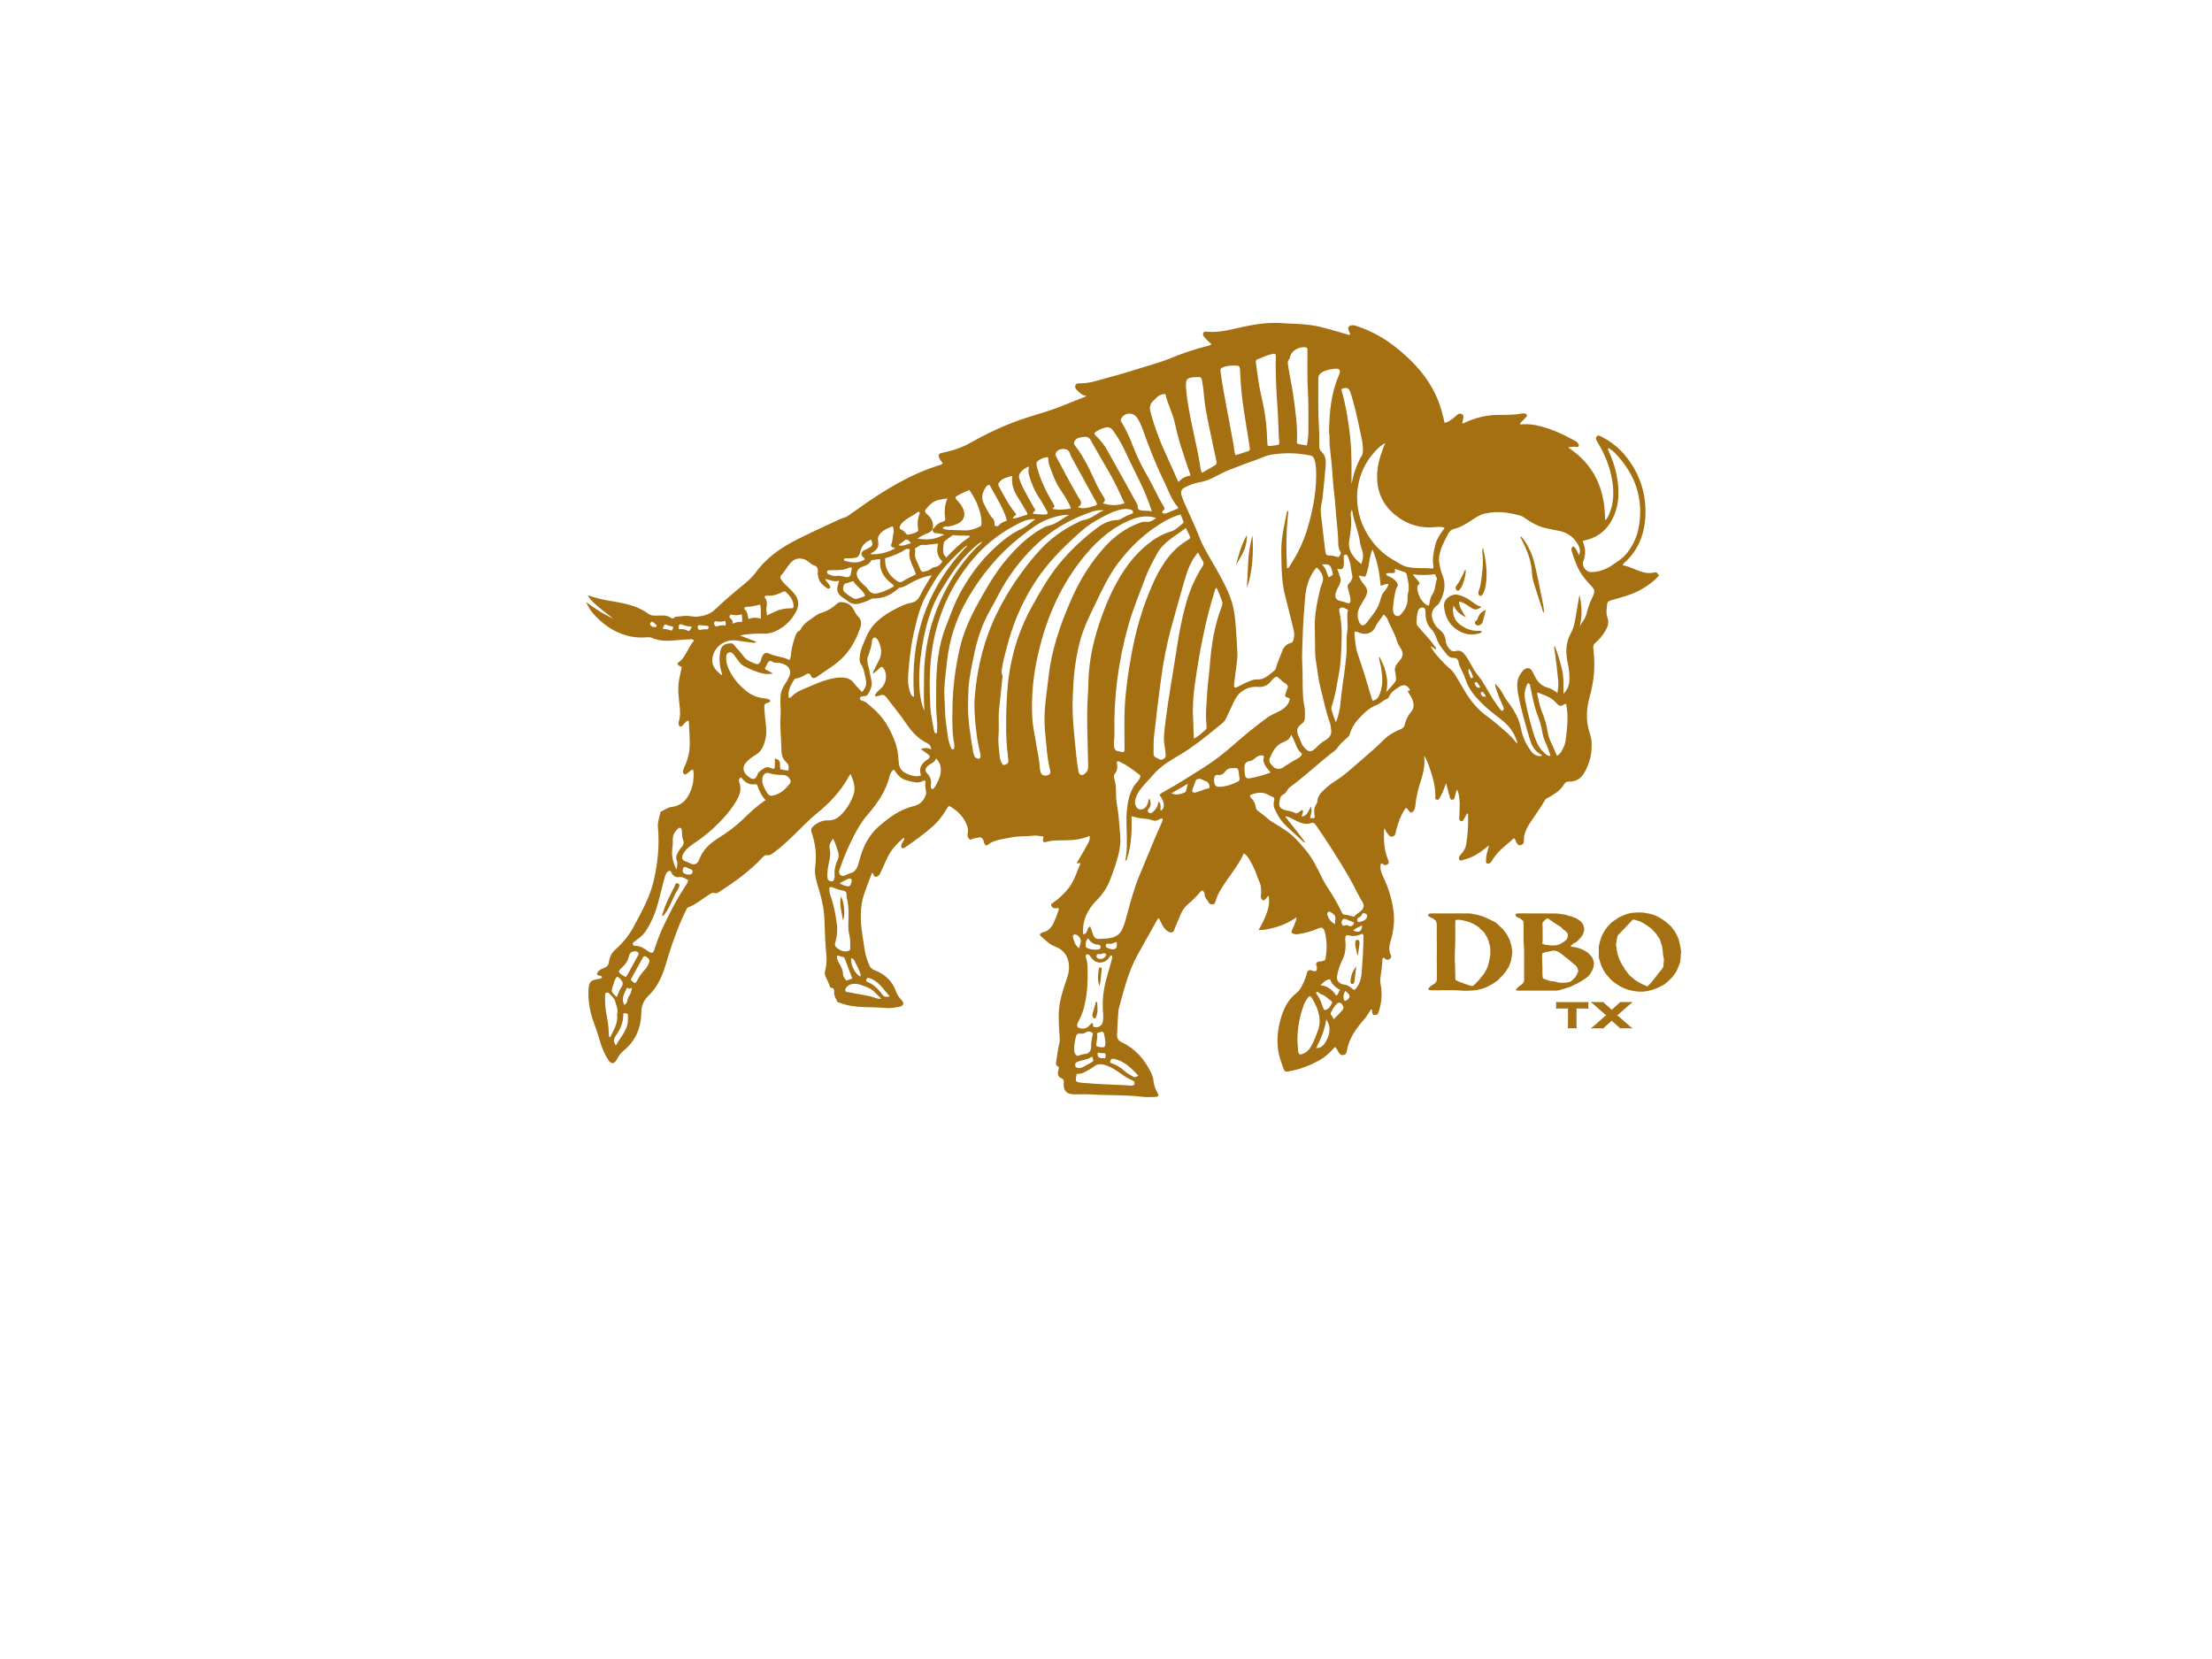 <?xml version="1.0" encoding="utf-8"?>
<!-- Generator: Adobe Adobe Illustrator 24.2.0, SVG Export Plug-In . SVG Version: 6.00 Build 0)  -->
<svg version="1.1" id="Layer_1" xmlns="http://www.w3.org/2000/svg" xmlns:xlink="http://www.w3.org/1999/xlink" x="0px" y="0px"
	 width="800px" height="600px" viewBox="0 0 800 600" style="enable-background:new 0 0 800 600;" xml:space="preserve">
<style type="text/css">
	.st0{clip-path:url(#SVGID_2_);}
	.st1{clip-path:url(#SVGID_4_);fill:#A57012;}
	.st2{clip-path:url(#SVGID_6_);}
	.st3{clip-path:url(#SVGID_8_);fill:#A57012;}
</style>
<g>
	<g>
		<g>
			<defs>
				<rect id="SVGID_1_" x="212" y="116.79" width="388" height="279.99"/>
			</defs>
			<clipPath id="SVGID_2_">
				<use xlink:href="#SVGID_1_"  style="overflow:visible;"/>
			</clipPath>
			<g class="st0">
				<defs>
					<rect id="SVGID_3_" x="212" y="116.79" width="387.99" height="279.99"/>
				</defs>
				<clipPath id="SVGID_4_">
					<use xlink:href="#SVGID_3_"  style="overflow:visible;"/>
				</clipPath>
				<path class="st1" d="M597.84,207.12c-2.14,0.44-4.1-0.27-6.02-1.02c-1.6-0.62-3.14-1.4-4.94-1.65c0.2-0.79,0.86-1.1,1.33-1.57
					c4.03-3.95,6.14-8.82,6.71-14.28c0.84-8.03-1.03-15.42-5.77-22.08c-2.51-3.52-5.66-6.35-9.55-8.37
					c-0.65-0.33-1.42-0.97-2.06-0.38c-0.67,0.63-0.18,1.49,0.23,2.16c2.52,4.15,4.35,8.56,5.22,13.32
					c0.78,4.39,0.74,8.74-1.11,12.91c-0.24,0.51-0.52,1-0.81,1.49c-0.08,0.13-0.24,0.21-0.57,0.48
					c-0.02-10.96-3.74-20.01-13.39-26.31c1.11-0.29,2-0.32,2.91-0.18c0.34,0.06,0.72,0.09,0.92-0.27c0.19-0.34-0.02-0.66-0.18-0.95
					c-0.22-0.41-0.58-0.7-0.98-0.92c-4.59-2.51-9.29-4.76-14.5-5.75c-1.82-0.34-3.65-0.42-5.6-0.24c0.16-0.74,0.73-1.05,1.11-1.48
					s0.84-0.78,1.19-1.21c0.48-0.59,0.31-1.04-0.44-1.24c-0.32-0.09-0.69-0.12-1.02-0.06c-2.95,0.61-5.97,0.5-8.94,0.54
					c-4.14,0.06-7.97,1.03-11.66,2.72c-0.31,0.13-0.57,0.4-1.09,0.31c0.12-0.63,0.28-1.27,0.39-1.9c0.07-0.5,0.15-1.07-0.41-1.37
					c-0.59-0.33-1.2-0.32-1.76,0.16c-0.42,0.37-0.83,0.77-1.28,1.12c-0.99,0.77-1.95,1.55-3.31,1.85c-0.63-2.91-1.36-5.73-2.49-8.46
					c-2.45-5.95-6.27-10.95-11.02-15.34c-3.36-3.11-6.96-5.91-11-8.09c-2.38-1.29-4.85-2.35-7.42-3.19
					c-0.55-0.18-1.1-0.33-1.69-0.22c-1.18,0.23-1.5,0.8-1.05,1.88c0.2,0.46,0.38,0.93,0.57,1.39c-0.52,0.4-0.92,0.06-1.33-0.06
					c-3.26-0.9-6.5-1.91-9.8-2.7c-3.53-0.84-7.18-0.99-10.8-1.14c-1.27-0.06-2.53-0.14-3.8-0.21c-5.06-0.24-9.97,0.69-14.85,1.79
					c-3.19,0.72-6.39,1.49-9.71,1.45c-0.58,0-1.15-0.07-1.72-0.11c-0.49-0.04-0.97-0.03-1.17,0.49c-0.17,0.43-0.11,0.87,0.22,1.27
					c0.83,0.98,1.65,1.95,2.76,2.73c-0.57,0.58-1.22,0.64-1.81,0.79c-4.58,1.14-9.01,2.68-13.38,4.49
					c-3.22,1.33-6.65,2.18-9.99,3.26c-5.63,1.83-11.34,3.35-17.05,4.94c-1.77,0.49-3.6,0.72-5.46,0.73
					c-0.58,0.01-1.18-0.02-1.49,0.61c-0.31,0.66-0.05,1.23,0.39,1.7c0.93,1.01,1.91,1.97,3.49,2.2c-0.33,0.44-0.77,0.47-1.15,0.62
					c-3.05,1.2-6.06,2.48-9.11,3.63c-4.35,1.65-8.88,2.78-13.27,4.31c-6.38,2.22-12.42,5.07-18.26,8.38
					c-3.22,1.82-6.71,2.95-10.33,3.69c-1.26,0.26-1.53,0.7-1.03,1.89c0.16,0.37,0.39,0.69,0.61,1.02c0.19,0.28,0.41,0.52,0.61,0.78
					c-0.24,0.61-0.83,0.66-1.28,0.79c-10.67,3.35-19.99,9.1-28.97,15.5c-1.2,0.85-2.43,1.7-3.65,2.56
					c-0.66,0.47-1.34,0.83-2.15,1.03c-0.6,0.14-1.18,0.44-1.75,0.71c-4,1.87-8.01,3.7-11.99,5.62c-4.75,2.3-9.4,4.78-13.31,8.37
					c-1.56,1.43-3.03,2.95-4.26,4.65c-1.26,1.78-2.81,3.25-4.5,4.62c-3.64,2.93-7.17,6-10.56,9.19c-1.78,1.68-3.97,2.25-6.22,2.5
					c-1.06,0.11-2.25-0.16-3.38-0.26c-1.4-0.12-2.74,0.19-4.11,0.26c-0.43,0.01-0.78,0.18-1.08,0.46c-0.3,0.28-0.59,0.31-0.92,0.07
					c-1.77-1.32-3.86-0.88-5.83-0.88c-0.92-0.01-1.69-0.11-2.38-0.62c-3.89-2.89-8.51-3.83-13.15-4.59
					c-2.67-0.43-5.28-0.93-7.82-1.84c-0.26-0.09-0.53-0.17-0.81-0.24c-0.03-0.01-0.09,0.06-0.14,0.08c0.63,1.49,3.38,3.94,9.13,8.28
					c-3.51-1.57-6.69-3.66-9.79-5.97c0.68,1.73,1.68,3.24,2.9,4.56c3.19,3.49,6.97,6.17,11.62,7.5c2.43,0.69,4.94,0.89,7.47,0.67
					c0.53-0.04,1.03-0.09,1.51,0.12c3.27,1.47,6.69,1.22,10.13,0.85c1.43-0.16,2.88-0.18,4.31-0.26c0.35-0.02,0.68,0.07,1.05,0.5
					c-2.34,2.54-2.95,6.26-6.02,8.16c0.25,0.98,0.93,1.07,1.58,1.33c-0.28,1.42-0.59,2.84-0.88,4.25c-0.64,3.2-0.3,6.38,0.08,9.57
					c0.23,1.95,0.36,3.91-0.23,5.84c-0.07,0.21-0.15,0.44-0.14,0.65c0.02,0.46,0.07,0.98,0.49,1.2c0.5,0.26,0.83-0.18,1.15-0.51
					c0.55-0.58,1.01-1.23,1.73-1.58c0.24,0.04,0.34,0.18,0.35,0.36c0.13,2.69,0.36,5.38,0.34,8.07c-0.01,2.72-0.58,5.36-1.73,7.86
					c-0.26,0.57-0.51,1.14-0.67,1.73c-0.14,0.51-0.06,1.05,0.44,1.35c0.51,0.32,0.83-0.16,1.2-0.38c0.63-0.38,1.01-1.11,1.8-1.24
					c0.1,0.07,0.26,0.12,0.27,0.19c0.38,3.64-0.32,7.09-2.4,10.14c-1.26,1.83-3.3,2.9-5.51,3.16c-1.49,0.18-2.48,1.09-3.72,1.63
					c-0.17,0.08-0.32,0.34-0.35,0.54c-0.34,1.7-1,3.33-0.83,5.13c0.59,6.38-0.03,12.7-1.43,18.94c-0.9,4.01-2.51,7.82-4.41,11.5
					c-1.06,2.05-2.13,4.12-3.26,6.14c-1.68,2.98-3.88,5.56-6.47,7.84c-1.34,1.18-1.94,2.8-2.19,4.46c-0.17,1.13-0.72,1.68-1.7,2.05
					c-0.85,0.33-1.73,0.64-2.26,1.47c-0.53,0.82-0.4,1.13,0.63,1.31c0.34,0.07,0.68,0.06,0.89,0.5c-0.3,0.64-0.95,0.64-1.56,0.74
					c-2.64,0.44-3.24,1.11-3.35,3.77c-0.19,4.21,0.5,8.27,2.01,12.21c0.86,2.25,1.55,4.57,2.25,6.88c0.68,2.26,1.64,4.44,2.93,6.44
					c1,1.54,2.18,1.44,3.03-0.21c0.63-1.21,1.4-2.32,2.49-3.2c4.47-3.64,6.34-8.46,6.4-13.99c0.03-2.42,0.95-4.32,2.65-5.96
					c3.16-3.08,4.91-6.91,6.11-11c1.38-4.71,2.93-9.36,4.74-13.92c0.78-1.99,1.73-3.92,2.63-5.87c0.2-0.44,0.39-0.94,0.93-1.15
					c2.63-0.98,4.72-2.8,7.02-4.27c0.81-0.51,1.49-1.2,2.64-0.82c0.55,0.18,1.1-0.21,1.59-0.53c5.63-3.65,11.05-7.55,15.6-12.47
					c0.45-0.5,0.9-0.83,1.63-0.71c0.8,0.13,1.42-0.28,2.05-0.72c2.9-2.05,5.44-4.5,7.98-6.96c2.6-2.53,5.08-5.18,7.93-7.48
					c4.6-3.71,8.59-7.98,11.47-13.16c0.16-0.29,0.35-0.57,0.67-1.07c1.15,2.58,2,5.04,1.06,7.59c-1.03,2.8-2.53,5.37-4.82,7.49
					c-1.28,1.19-2.63,1.74-4.32,1.7c-2.14-0.06-3.89,0.79-5.44,2.19c-0.67,0.61-0.88,1.21-0.57,2.09c1.38,4,1.91,8.12,1.34,12.29
					c-0.44,3.21,0.64,6.1,1.51,9.05c1.09,3.62,1.77,7.29,1.85,11.09c0.09,3.93,0.27,7.87,0.65,11.79c0.19,1.97,0.11,3.92-0.42,5.84
					c-0.19,0.69-0.17,1.37,0.09,1.99c0.5,1.24,1.19,2.41,1.59,3.71c0.06,0.19,0.27,0.47,0.43,0.49c1.27,0.1,1.17,0.97,1.14,1.82
					c-0.06,1.2,0.7,2.12,1.11,3.15c0.16,0.41,0.67,0.38,1.03,0.52c2.72,1.05,5.57,1.39,8.44,1.51c2.65,0.11,5.3,0.08,7.93,0.34
					c1.67,0.16,3.34-0.14,4.98-0.43c1.64-0.3,1.99-1.34,0.85-2.5c-0.92-0.91-1.59-1.93-2-3.12c-1.31-3.79-4.05-6.21-7.75-7.65
					c-0.88-0.34-1.42-0.8-1.8-1.64c-0.81-1.82-1.45-3.66-1.74-5.63c-0.53-3.77-1.32-7.52-1.4-11.37c-0.07-2.91,0.19-5.74,1.07-8.48
					c0.86-2.71,1.95-5.35,2.97-8.06c0.2,0.16,0.33,0.2,0.38,0.28c0.25,0.49,0.32,1.2,1.08,1.14c0.74-0.07,1.2-0.56,1.5-1.23
					c0.76-1.7,1.59-3.38,2.33-5.08c1.27-2.98,3.36-5.35,5.76-7.49c0.16-0.14,0.35-0.28,0.65-0.2c0.05,0.64-0.42,1.1-0.7,1.62
					c-0.25,0.46-0.49,0.9-0.43,1.43c0.06,0.6,0.36,0.79,0.93,0.56c0.2-0.08,0.41-0.21,0.59-0.33c3.56-2.41,7.01-4.94,10.19-7.8
					c1.75-1.58,3.11-3.45,4.36-5.42c0.36-0.56,0.57-1.22,1.25-1.7c3,1.63,5.28,3.9,6.48,7.12c0.35,0.97,0.5,1.98,0.22,2.99
					c-0.2,0.69,0.07,1.2,0.45,1.71c0.28,0.36,0.65,0.52,1.05,0.26c0.65-0.44,1.43-0.37,2.14-0.56c1.27-0.37,1.89,0.09,2.2,1.38
					c0.06,0.21,0.08,0.44,0.17,0.64c0.27,0.72,0.72,0.95,1.31,0.5c2.43-1.88,5.43-1.99,8.26-2.61c2.81-0.61,5.73-0.34,8.58-0.67
					c1.1-0.12,2.15,0.3,3.16,0.28c0.22,0.33,0.03,0.51-0.01,0.72c-0.26,1.15,0.07,1.6,1.18,1.27c2.42-0.72,4.9-0.53,7.36-0.59
					c2.83-0.06,5.61-0.44,8.25-1.58c0.23,1.53,0.23,1.53-4.61,9.73c0.35,0.51,0.85-0.17,1.31,0.21c-1.4,3.28-2.34,6.78-4.81,9.58
					c-1.47,1.67-3.02,3.23-4.9,4.49c-0.45,0.31-1.11,0.56-0.81,1.29c0.26,0.63,0.82,0.92,1.52,0.87c0.34-0.02,0.69-0.06,1.05-0.09
					c0.28,0.47-0.02,0.85-0.15,1.28c-0.38,1.3-0.93,2.53-1.47,3.77c-0.77,1.8-1.89,3.23-3.94,3.71c-0.17,0.04-0.34,0.1-0.49,0.18
					c-0.75,0.38-0.9,0.77-0.3,1.27c1.64,1.37,3,2.95,5.19,3.75c3.16,1.15,4.85,3.69,4.97,7.06c0.06,1.44-0.2,2.8-0.69,4.24
					c-1.42,4.19-2.9,8.39-3.01,12.92c-0.07,2.88,0.09,5.73,0.31,8.58c0.06,0.68,0.08,1.37-0.08,2.01c-0.53,2.03-0.72,4.1-1.07,6.15
					c-0.16,0.92-0.52,1.91,0.7,2.48c0.34,0.16,0.19,0.49,0.12,0.75c-0.15,0.49-0.3,0.97-0.3,1.48c-0.01,0.8,0.22,1.5,1.01,1.79
					c1.09,0.4,1.32,1.13,1.07,2.12c-0.01,0.06,0,0.11,0,0.17c-0.03,2.35,1.11,3.6,3.5,3.66c2.07,0.07,4.16-0.09,6.23,0.04
					c6.19,0.39,12.42,0.11,18.6,0.84c1.53,0.18,3.1,0.14,4.66,0.08c1.36-0.07,1.56-0.43,0.91-1.59c-0.75-1.35-1.28-2.73-1.41-4.29
					c-0.09-1.07-0.48-2.09-0.95-3.05c-2.32-4.7-5.58-8.53-10.47-10.81c-1.35-0.63-1.78-1.42-1.74-2.85c0.09-2.75,0.22-5.5,0.45-8.25
					c0.02-0.33,0.05-0.68,0.14-1c1.83-6.68,3.43-13.43,6.83-19.58c2.22-4.01,4.46-8,6.72-12c0.24-0.42,0.39-0.94,0.98-1.29
					c0.39,0.8,0.75,1.6,1.16,2.36c0.51,0.95,1.1,1.85,2.07,2.45c1.15,0.7,2.05,0.51,2.41-0.73c0.44-1.48,1.19-2.8,1.73-4.22
					c0.69-1.85,1.58-3.56,3.2-4.91c1.57-1.3,3.02-2.76,4.36-4.32c0.2-0.26,0.42-0.56,0.84-0.59c0.51,0.32,0.74,0.91,0.76,1.41
					c0.03,1.23,0.98,1.97,1.48,2.93c0.31,0.59,0.85,0.71,1.47,0.68c0.66-0.04,0.85-0.53,0.98-1.02c0.76-2.76,2.32-5.13,3.94-7.46
					c2.23-3.2,4.66-6.28,6.32-10c1.05,0.7,1.63,1.59,2.15,2.5c1.01,1.77,1.94,3.57,2.55,5.53c0.45,1.49,1.43,2.8,1.49,4.45
					c0.03,0.83,0.18,1.68,0.01,2.51c-0.09,0.46-0.1,0.88,0.1,1.3c0.43,0.87,0.86,0.94,1.58,0.28c0.4-0.37,0.56-0.97,1.11-1.22
					c0.55,3.43-0.35,6.51-3.64,12.42c2.53,0.04,4.81-0.61,7.07-1.3c2.3-0.71,4.4-1.84,6.65-3.3c-0.26,2.14-1.36,3.64-1.91,5.36
					c0.65,0.69,1.45,0.87,2.35,0.73c2.51-0.37,4.97-0.97,7.27-2.03c1.33-0.62,2-0.38,2.43,1.01c0.3,0.97,0.45,1.98,0.59,2.98
					c0.31,2.3,0.1,4.6-0.25,6.88c-0.06,0.38-0.18,0.63-0.59,0.71c-0.27,0.06-0.55,0.2-0.82,0.26c-0.61,0.11-1.31-0.06-1.77,0.5
					c-0.51,0.6,0.03,1.18,0.06,1.77c0.07,1.3-0.44,1.64-1.72,1.1c-0.97-0.41-1.7-0.1-1.91,0.9c-0.33,1.63-1.05,3.1-1.76,4.56
					c-0.48,0.98-1.08,1.91-1.94,2.56c-3.31,2.54-4.86,6.1-5.9,9.88c-1.05,3.83-1.35,7.75-0.65,11.7c0.35,2,1.13,3.89,1.78,5.81
					c0.4,1.12,0.78,1.23,1.98,1.02c3.93-0.71,7.6-2.11,11.07-4.04c2.15-1.2,3.89-2.9,5.55-4.77c0.72,0.4,0.8,1.13,1.17,1.65
					c0.44,0.6,0.72,1.43,1.81,1.27c1.05-0.17,1.23-0.84,1.38-1.67c0.77-4.5,3.39-8,6.33-11.37c0.91-1.05,1.59-2.31,2.4-3.51
					c0.57,0.29,0.33,0.81,0.43,1.19c0.11,0.46,0.22,0.89,0.83,0.88c0.59-0.02,1.1-0.06,1.35-0.77c1.22-3.43,1.51-6.92,0.82-10.47
					c-0.17-0.84-0.15-1.68-0.02-2.51c0.3-2.12,0.63-4.23,0.69-6.37c0-0.21,0.01-0.46,0.27-0.58c0.4-0.08,0.58,0.28,0.85,0.46
					c0.55,0.36,1.03,0.37,1.56-0.08c0.51-0.43,0.61-0.84,0.32-1.47c-0.82-1.68-0.53-3.38-0.01-5.07c1.1-3.6,1.5-7.28,0.99-11
					c-0.59-4.25-1.85-8.33-3.74-12.21c-0.72-1.49-1.2-3.01-0.81-4.6c0.39-0.26,0.57-0.07,0.72,0.08c0.55,0.54,1.11,0.49,1.7,0.09
					c0.69-0.48,0.44-1.04,0.19-1.64c-1.47-3.59-1.64-7.32-1.4-11.47c0.6,1.04,0.97,1.85,1.61,2.49c0.38,0.37,0.68,0.77,1.31,0.59
					c0.65-0.19,1.11-0.54,1.22-1.25c0.17-1.29,0.61-2.52,1-3.75c0.6-1.89,1.47-3.65,2.63-5.33c0.78,0.09,0.91,0.82,1.32,1.23
					c0.53,0.52,1,0.49,1.45-0.06c0.58-0.69,0.69-1.54,0.78-2.38c0.25-2.48,0.74-4.9,1.5-7.26c1.1-3.42,2.18-6.83,1.58-10.52
					c0.97,1.39,1.5,2.92,2.02,4.44c1.13,3.31,2.14,6.65,2.07,10.2c-0.01,0.51-0.14,1.28,0.63,1.37c0.66,0.08,0.92-0.57,1.18-1.07
					c0.8-1.47,1.41-3,2.09-4.95c0.45,1.74,0.76,3.1,1.16,4.43c0.18,0.62,0.25,1.58,1.05,1.58c0.93,0.01,0.86-0.99,1.09-1.67
					c0.22-0.62,0.14-1.35,0.73-1.94c0.59,1.17,0.65,2.39,0.8,3.59c0.25,1.9-0.02,3.81-0.02,5.71c0,0.75-0.39,1.8,0.59,2.03
					c0.8,0.18,1.06-0.88,1.47-1.45c0.28-0.41,0.47-0.89,0.68-1.33c0.61,0.08,0.39,0.52,0.39,0.78c0.1,3.44-0.11,6.85-0.64,10.26
					c-0.18,1.23-0.68,2.24-1.45,3.18c-0.17,0.22-0.4,0.41-0.57,0.63c-0.43,0.54-0.89,1.2-0.52,1.83c0.42,0.72,1.15,0.16,1.72,0.02
					c2.81-0.66,5.18-2.12,7.4-3.86c0.48-0.38,0.95-0.75,1.65-1.29c-0.31,1.18-0.53,2.09-0.8,3c-0.24,0.82-0.3,1.65-0.3,2.5
					c0.01,0.38-0.08,0.83,0.39,1.03c0.48,0.21,0.9-0.02,1.27-0.3c0.17-0.13,0.28-0.34,0.4-0.53c1.35-2.34,3.24-4.22,5.32-5.94
					c0.92-0.75,1.8-1.57,2.73-2.38c0.61,0.48,0.66,1.2,0.99,1.75c0.31,0.52,0.66,0.98,1.34,0.82c0.73-0.17,1.24-0.56,1.27-1.38
					c0.03-0.73-0.02-1.45,0.16-2.19c0.4-1.61,1.1-3.06,2.01-4.45c1.83-2.79,3.85-5.45,5.48-8.37c0.27-0.49,0.78-0.64,1.23-0.88
					c2.31-1.23,4.42-2.66,5.77-4.94c0.41-0.68,1.03-0.84,1.76-0.82c2.43,0.04,4.16-1.04,5.36-3.06c2.14-3.62,3.02-7.53,2.68-11.66
					c-0.11-1.28-0.57-2.52-0.92-3.76c-1.18-4.07-0.88-8.15,0.25-12.15c1.14-4.04,1.73-8.14,1.68-12.31c-0.02-1.8-0.16-3.6-0.36-5.38
					c-0.09-0.78,0.14-1.28,0.68-1.77c1.42-1.27,2.66-2.68,3.61-4.29c0.91-1.54,1.5-3.06,0.82-4.95c-0.56-1.53-0.3-3.23-0.1-4.86
					c0.08-0.71,0.39-1.04,1.22-1.3c3.84-1.13,7.77-2.05,11.29-4.09c2.35-1.37,4.5-2.93,6.25-4.97
					C599.18,206.9,599.07,206.87,597.84,207.12 M237.21,226.73c-0.45,0.27-1.66-0.14-1.95-0.63c-0.41-0.68,0.08-1,0.58-1.37
					c0.49,0.4,0.97,0.79,1.43,1.19C237.59,226.2,237.57,226.53,237.21,226.73 M242.79,228.14c-0.41-0.36-0.94-0.31-1.42-0.51
					c-0.52-0.22-1.15,0.04-1.68-0.26c0.6-1.73,0.64-1.78,2.16-1.08c0.52,0.24,1.14,0.08,1.6,0.47
					C243.46,227.3,243.25,227.72,242.79,228.14 M248.43,227.98c-0.91-0.54-1.84-0.48-2.94-0.42c-0.05-1.94,0.08-2.05,1.75-1.45
					c0.95,0.34,1.94,0.48,2.99,0.53C249.49,228.15,249.2,228.44,248.43,227.98 M500.96,160.28c-1.19,2.93-2.27,5.82-2.69,8.93
					c-0.89,6.65,0.81,12.46,6.11,16.86c4.27,3.55,9.32,5.21,15.01,4.52c1.03-0.12,2.01,0,2.97,0.22c0.06,0.43-0.23,0.59-0.39,0.81
					c-1.31,1.8-2.5,3.63-2.98,5.84c-0.5,2.31-1.02,4.6-0.61,6.99c0.19,1.12-0.05,1.29-1.19,1.13c-0.91-0.13-1.83-0.07-2.75-0.09
					c-2.81-0.07-5.66,0.02-8.17-1.59c-0.57-0.37-1.15-0.73-1.75-1.05c-3.5-1.88-6.34-4.47-8.65-7.62
					c-6.83-9.31-7.05-22.37,1.08-31.59C498.11,162.35,499.32,161.08,500.96,160.28 M509.05,216.59c0.09,2.3-1.02,4.1-2.52,5.72
					c-0.76,0.82-1.89,0.62-2.41-0.36c-0.15-0.3-0.24-0.63-0.31-0.97c-0.22-1.12,0.69-7.58,1.38-8.55c0.57-0.8,0.31-1.38-0.15-1.98
					c-0.66-0.87-1.56-1.48-2.56-1.94c-0.45-0.22-1.14-0.3-1.16-1.02c0.72-0.42,1.41-0.18,2.08-0.21c1.22-0.08,1.22-0.08,1.09-1.57
					c1.22,0.42,2.28,0.82,3.38,1.15c0.5,0.16,0.8,0.42,0.89,0.91c0.43,2.2,1.09,4.37,0.5,6.63
					C509.07,215.14,509.03,215.86,509.05,216.59 M504.6,243.07c0.18,0.63,0.18,1.33,0.27,2c0.07,0.51,0.02,1.03-0.27,1.47
					c-0.91,1.32-2.03,2.46-3.3,3.81c1.34-5.03-0.89-10.22-2.57-13.04c-0.06,1.19,0.38,2.19,0.58,3.22c0.69,3.51,1.03,6.98-0.3,10.45
					c-0.44,1.15-0.98,2.15-2.55,2.42c-0.11-0.24-0.25-0.43-0.31-0.63c-1.59-5.46-3.24-10.9-5.1-16.26c-0.8-2.26-0.94-4.62-1.15-6.96
					c-0.1-1.23,0.08-1.35,1.2-0.93c0.59,0.22,1.16,0.48,1.8,0.57c1.99,0.28,3.71-0.66,4.53-2.45c0.76-1.64,1.95-2.98,3.03-4.51
					c0.52,0.62,1.14,1.07,1.34,1.65c0.95,2.59,2.52,4.93,3.31,7.59c0.28,0.98,0.73,1.87,1.3,2.73c1.35,2.05,1.13,3.19-0.52,5.11
					C504.99,240.33,504.13,241.49,504.6,243.07 M487.47,212.63c0.35,1.12,0.57,2.29,0.84,3.43c0.11,0.5,0.16,1.01,0.05,1.51
					c-0.1,0.5-0.38,0.8-0.98,0.57c-0.86-0.32-1.73-0.61-2.63-0.8c-1.52-0.33-2.09-1.28-1.7-2.75c0.28-1.09,0.82-2.09,1.35-3.09
					c0.48-0.88,0.65-1.89,0.28-2.74c-0.41-0.93-0.55-1.92-1.07-3.05c1.74,0.38,2.18,0.11,2.38-1.34c0.07-0.56,0.05-1.12,0.03-1.69
					c0-0.44-0.03-0.9-0.06-1.34c-0.02-0.39,0.09-0.67,0.52-0.72c0.35-0.06,0.69-0.03,0.86,0.36c0.06,0.16,0.12,0.31,0.19,0.47
					c1.06,2.22,1.01,4.7,1.59,7.02c0.09,0.33-0.15,0.77-0.28,1.13c-0.22,0.59-0.59,1.08-1.05,1.52
					C487.38,211.53,487.26,212,487.47,212.63 M487.26,223.2c-0.01,1.69,0.26,3.38,0,5.05c-0.31,1.95-0.25,3.93-0.23,5.9
					c0.03,2.36-0.28,4.71-0.57,7.04c-0.51,4.3-1.25,8.56-1.64,12.87c-0.22,2.33-0.64,4.63-1.66,7.17c-0.69-1.61-1.14-2.89-1.49-4.19
					c-0.15-0.54-0.24-1.1-0.05-1.65c1.32-3.69,1.82-7.53,2.55-11.34c0.88-4.67,0.95-9.38,1.07-14.09c0.07-2.66-0.22-5.37-0.67-8.04
					c-0.13-0.7-0.53-1.53,0.18-2.04c0.68-0.49,1.42,0.03,2.1,0.32c0.26,0.11,0.53,0.22,0.69,0.59
					C487.22,221.52,487.26,222.37,487.26,223.2 M480.51,208.82c-0.66-1.6-0.97-3.34-2.38-4.69c2.58-0.18,3.03,0.12,3.63,2.19
					C482.23,207.92,482.23,207.92,480.51,208.82 M487.96,195.5c0.47-2.99,1.01-5.98,0.57-9.03c-0.11-0.75,0.08-1.44,0.43-2.2
					c0.13,0.63,0.23,1.13,0.32,1.63c0.61,3.31,2.03,6.43,2.5,9.78c0.16,1.17,0.47,2.33,0.88,3.43c0.63,1.69,0.17,3.22-0.27,4.87
					c-1.3-0.87-2.24-1.85-3.02-2.95C488.17,199.37,487.64,197.61,487.96,195.5 M493.07,211.09c-0.69-0.82-1.17-1.74-1.7-2.74
					c0.61-0.29,0.91-0.04,1.23,0.03c1.18,0.31,1.15,0.31,1.56-0.77c0.69-1.87,0.93-3.81,1.28-5.74c0.18-0.99,0.39-1.98,0.93-3.15
					c1.89,4.42,2.57,8.74,2.98,13.16c0.86-0.19,1.68-0.85,2.84-0.61c-0.34,1.14-1.05,2.02-1.74,2.88c-0.52,0.63-0.8,1.31-1.01,2.1
					c-0.49,1.78-1.11,3.51-2.23,5.06c-0.94,1.34-1.98,2.62-2.95,3.93c-0.98,1.31-2.06,1.22-2.7-0.27c-0.82-1.9-0.7-3.85,0.3-5.65
					c0.55-0.98,1.17-1.92,1.72-2.91C494.86,214.07,494.81,213.15,493.07,211.09 M485.82,140.43c1.34-0.39,2.09,0.07,2.57,1.47
					c1.52,4.55,2.48,9.24,3.47,13.91c0.5,2.36,1.18,4.7,1.06,7.15c-0.02,0.62-0.05,1.22-0.39,1.79c-1.91,3.19-3,6.66-3.75,10.29
					c0-0.83-0.01-1.65,0-2.49c0.1-6.24-0.05-12.47-0.99-18.65c-0.64-4.16-1.28-8.34-2.53-12.37
					C485.04,140.82,485.25,140.6,485.82,140.43 M476.78,136.91c0-1.07,0.49-1.77,1.42-2.31c1.27-0.74,2.67-1.02,4.1-1.2
					c2.23-0.27,2.78,0.36,1.92,2.33c-2.84,6.49-3.43,13.36-3.56,20.46c0.33,1.62,0.07,3.43,0.27,5.23c0.44,3.95,0.86,7.93,1.1,11.9
					c0.18,3.32,0.77,6.58,0.95,9.89c0.22,3.81,0.76,7.59,0.97,11.41c0.08,1.64-0.18,3.38,0.83,4.91c0.39,0.58-0.14,1.19-0.44,1.7
					c-0.26,0.44-0.72,0.18-1.1,0.07c-0.83-0.23-1.67-0.4-2.55-0.39c-0.75,0.02-1.19-0.27-1.26-1.04c-0.03-0.39-0.16-0.78-0.2-1.17
					c-0.49-4.06-0.95-8.14-1.43-12.21c-0.18-1.51-0.22-3,0.17-4.51c0.31-1.19,0.41-2.44,0.53-3.66c0.33-3.13,0.65-6.26,0.9-9.39
					c0.16-1.98,0.25-4.01-1.42-5.51c-0.74-0.66-0.86-1.37-0.86-2.24c0-2.02,0.05-4.05-0.08-6.07
					C476.65,149.05,476.81,142.99,476.78,136.91 M477.3,206.43c1.08,1.35,1.57,2.82,0.86,4.53c-0.68,1.65-1.03,3.41-1.41,5.16
					c-0.72,3.43-1.32,6.85-1.24,10.36c0.05,2.24,0.09,4.5,0.1,6.74c0.02,2.03-0.02,4.05,0.33,6.06c0.56,3.15,0.82,6.37,1.63,9.46
					c1.13,4.3,1.9,8.68,3.48,12.87c0.25,0.67,0.2,1.44,0.35,2.15c0.39,1.92-0.67,3.19-2.18,4.02c-1.18,0.66-2.11,1.49-3.03,2.43
					c-2.08,2.15-2.99,1.93-4.83-0.27c-0.42-0.51-0.66-1.18-0.93-1.79c-0.28-0.62-0.49-1.27-0.77-1.89c-0.92-2-0.65-3.23,1.15-4.51
					c0.73-0.51,1.03-1.1,1.08-1.97c0.07-1.58,0.14-3.13-0.2-4.7c-0.22-0.99-0.33-2-0.41-3.01c-0.28-4.03-0.06-8.08-0.31-12.13
					c-0.18-2.9,0.07-5.84,0.13-8.76c0.11-4.94,0.47-9.87,0.89-14.8c0.34-4.02,1.32-7.84,4.13-11.11
					C476.74,205.58,476.99,206.03,477.3,206.43 M470.61,273.28c-0.25,0.3-0.55,0.59-0.89,0.79c-1.92,1.11-3.86,2.2-5.68,3.5
					c-0.99,0.72-2.6,0.63-3.38-0.13c-0.85-0.87-2.01-1.79-1.44-3.18c1.02-2.48,2.25-4.84,5.02-5.92c1.15-0.43,2.19-1.02,2.74-2.64
					c0.44,0.87,0.72,1.35,0.94,1.87c0.75,1.69,1.2,3.53,2.72,4.81C470.99,272.66,470.83,273.02,470.61,273.28 M475.34,166.06
					c0.69,2.09,0.69,4.22,0.67,6.34c-0.08,6.28-1.31,12.38-3.05,18.42c-1.48,5.14-3.82,9.87-6.8,14.32
					c-0.12,0.19-0.25,0.37-0.69,0.36c-0.38-6.92-0.33-13.83,0.52-20.81c-0.53,0.17-0.57,0.49-0.61,0.74
					c-0.92,4.67-2.09,9.33-1.98,14.16c0.05,2.02,0.03,4.05,0.12,6.07c0.14,3.2,0.39,6.38,1.2,9.51c1.1,4.24,2.1,8.52,3.17,12.77
					c0.27,1.12,0.25,2.22-0.07,3.32c-0.15,0.54-0.33,1.13-0.99,1.28c-2.13,0.47-2.86,2.1-3.46,3.85c-0.58,1.7-1.47,3.3-1.84,5.07
					c-0.11,0.51-0.44,0.9-0.85,1.23c-0.83,0.7-1.65,1.39-2.56,2c-1.03,0.69-2.09,1.11-3.39,1.04c-1.05-0.06-2.05,0.28-3,0.69
					c-1.31,0.58-2.61,1.15-3.88,1.85c-1.28,0.72-1.65,0.51-1.5-0.98c0.2-2.18,0.55-4.34,0.82-6.52c0.19-1.57,0.43-3.13,0.35-4.7
					c-0.13-2.86-0.31-5.73-0.51-8.58c-0.27-3.71-0.63-7.42-1.89-10.94c-1.34-3.79-3.3-7.32-5.26-10.8c-2.13-3.79-4.52-7.42-6.1-11.5
					c-1.52-3.94-3.4-7.75-5.09-11.63c-0.48-1.08-0.93-2.18-1.3-3.3c-0.51-1.58-0.14-2.43,1.39-3.18c1.49-0.74,3.02-1.33,4.69-1.64
					c1.92-0.36,3.78-0.93,5.52-1.84c1.83-0.95,3.65-1.94,5.56-2.71c3.35-1.34,6.76-2.54,10.16-3.79c1.67-0.61,3.31-1.43,5.03-1.71
					c4.75-0.79,9.51-0.69,14.24,0.29C474.77,164.92,475.09,165.3,475.34,166.06 M436.38,262.54c0.07,0.53,0.03,1.02-0.39,1.4
					c-1.26,1.12-2.49,2.3-4.22,3.2c-0.15-2.41-0.1-4.64-0.25-6.86c-0.28-4.5,0.05-9,0.7-13.44c1.65-11.25,3.69-22.4,7.15-33.28
					c0.11-0.36,0.22-0.7,0.6-1c0.85,1.7,1.43,3.34,2.02,4.96c0.23,0.63,0.1,1.2-0.12,1.8c-2.67,6.84-3.77,13.98-4.32,21.24
					c-0.25,3.3-0.75,6.58-0.94,9.88C436.39,254.46,435.86,258.5,436.38,262.54 M421.21,269.86c0.17,0.93,0.22,1.9,0.36,2.84
					c0.11,0.72,0.05,1.27-0.68,1.72c-0.67,0.42-1.2,0.54-1.85,0.03c-0.26-0.21-0.61-0.3-0.93-0.44c-0.65-0.29-0.93-0.77-0.91-1.48
					c0.07-2.08-0.06-4.17,0.17-6.23c0.82-7.25,1.67-14.5,2.68-21.72c0.76-5.51,1.8-10.98,3.23-16.36
					c1.65-6.19,3.39-12.37,5.18-18.53c1.02-3.51,2.28-6.95,4.82-9.88c0.57,1.03,1.05,2.05,1.66,2.98c0.53,0.79,0.41,1.38-0.08,2.13
					c-2.94,4.5-4.9,9.41-6.25,14.55c-1.16,4.41-2.07,8.87-2.76,13.37c-1.45,9.6-3.23,19.16-4.42,28.8
					C421.1,264.37,420.68,267.11,421.21,269.86 M406.7,269.73c-0.01,2.81,0.14,2.42-2.55,1.88c-0.84-0.18-1.01-0.61-1.17-1.38
					c-0.32-1.59,0.09-3.13,0.06-4.69c-0.12-6.58,0.19-13.14,1.02-19.67c0.85-6.64,2.2-13.2,4.01-19.64
					c1.65-5.92,4.08-11.58,6.19-17.35c1.11-3.03,2.69-5.83,4.22-8.67c2.28-4.23,6.61-6.27,10.37-9.26c0.5,1,0.85,1.7,1.19,2.4
					c0.6,1.25,0.61,1.28-0.56,1.99c-1.97,1.2-3.75,2.61-5.31,4.29c-3.23,3.45-5.46,7.51-7.34,11.75
					c-3.46,7.76-5.83,15.84-7.41,24.17c-1.25,6.63-2.25,13.3-2.63,20.03C406.54,260.27,406.71,265,406.7,269.73 M466.18,130
					c0.25-0.27,0.33-0.71,0.43-1.09c0.63-2.36,3.38-3.51,5.39-3.33c0.57,0.04,0.84,0.26,0.84,0.81c-0.01,0.4,0.01,0.79,0.01,1.19
					c0.02,4.72-0.1,9.43,0.18,14.16c0.27,4.71,0.15,9.45,0.16,14.17c0,1.72-0.17,3.43-0.55,5.2c-1.23-0.21-2.34-0.4-3.42-0.59
					c-0.26-0.43-0.17-0.83-0.15-1.22c0.22-5.3-0.55-10.52-1.26-15.76c-0.52-3.84-1.42-7.63-1.97-11.46
					C465.74,131.33,465.59,130.64,466.18,130 M454.59,130.05c1.86-0.74,3.67-1.63,5.65-2.06c0.94-0.2,1.17,0.03,1.19,1.08
					c0.01,1.07-0.09,2.14-0.07,3.21c0.08,4.93,0.25,9.87,0.64,14.8c0.28,3.57,0.32,7.17,0.49,10.76c0.03,0.72,0.17,1.44,0.2,2.18
					c0.02,0.48-0.14,0.87-0.75,0.92c-0.8,0.09-1.59,0.27-2.39,0.34c-1.07,0.11-1.16,0.03-1.19-1.08c-0.05-1.23-0.15-2.46-0.2-3.69
					c-0.2-4.69-1.03-9.27-2.1-13.81c-0.9-3.79-1.3-7.64-1.85-11.51C454.19,130.8,454.03,130.27,454.59,130.05 M442.8,132.66
					c1.27-0.44,2.59-0.47,3.92-0.44c1.52,0.03,1.61,0.11,1.78,1.61c0.03,0.33,0.01,0.68,0.03,1.01c0.19,4.6,0.63,9.17,1.34,13.71
					c0.7,4.43,1.4,8.86,2.11,13.29c0.09,0.6,0.11,1.13-0.61,1.35c-1.52,0.48-3.05,0.97-4.58,1.45c-0.47-1.35-0.44-2.65-0.68-3.92
					c-1.18-6.23-2.34-12.47-3.48-18.7c-0.44-2.43-0.82-4.87-1.17-7.32C441.26,133.26,441.39,133.15,442.8,132.66 M432.85,136.39
					c1.63-0.06,1.65-0.01,1.94,1.62c0.58,3.15,0.66,6.37,1.2,9.53c0.7,4.1,1.6,8.16,2.44,12.23c0.45,2.25,0.98,4.5,1.45,6.75
					c0.14,0.66,0.33,1.33-0.48,1.79c-1.53,0.87-3.06,1.75-4.68,2.7c-0.39-0.64-0.48-1.14-0.55-1.64c-0.63-4.57-1.69-9.05-2.65-13.57
					c-1.06-5.05-2.14-10.11-2.56-15.28C428.7,136.97,429.18,136.49,432.85,136.39 M417.22,144.85c0.42-0.38,0.82-0.79,1.22-1.19
					c0.82-0.8,1.78-1.19,3.09-1.14c0.26,1.69,0.89,3.13,1.43,4.61c0.77,2.05,1.59,4.12,2.03,6.25c1.17,5.75,3.14,11.27,5,16.82
					c0.19,0.57,0.55,1.1,0.47,1.85c-1.72,0.11-3.03,1.04-4.3,2.25c-1.23-2.75-2.33-5.34-3.53-7.89c-2.65-5.62-4.93-11.36-6.53-17.37
					C415.62,147.25,415.92,146.03,417.22,144.85 M405.79,150.92c1.51-1.9,4.15-1.79,5.5,0.24c0.84,1.29,1.47,2.68,1.98,4.12
					c2.22,6.21,4.57,12.37,7.49,18.3c1.65,3.32,2.72,6.95,5.24,9.83c0.07,0.08,0.05,0.22,0.07,0.46c-1.33,0.56-2.68,1.13-4.06,1.68
					c-0.26,0.11-0.56,0.11-0.85,0.14c-0.27,0.02-0.59,0.1-0.75-0.21c-0.15-0.29-0.06-0.59,0.19-0.75c0.65-0.44,0.69-0.93,0.28-1.58
					c-2.15-3.41-3.68-7.13-5.69-10.6c-1.97-3.38-3.72-6.85-5.15-10.48c-1.25-3.2-2.53-6.41-4.41-9.31
					C405.16,152.02,405.32,151.5,405.79,150.92 M399.77,154.62c1.18-0.32,2.05,0.09,2.78,1.1c1.59,2.15,2.92,4.45,4.06,6.84
					c1.67,3.51,3.31,7.04,5.07,10.5c1.9,3.76,3.55,7.64,4.91,11.95c-1.28-0.43-2.42-0.19-3.55-0.36c-0.85-0.12-1.65-0.28-1.56-1.5
					c0.05-0.54-0.41-1.15-0.7-1.7c-3.39-6.12-6.75-12.26-10.18-18.35c-1.11-1.97-2.48-3.79-4.13-5.37c-0.28-0.28-0.63-0.51-0.67-1.1
					C396.87,155.59,398.29,155.02,399.77,154.62 M388.6,159.66c0.64-1.4,1.97-1.42,3.18-1.63c1.24-0.23,2.13,0.13,2.8,1.34
					c2.28,4.15,4.73,8.24,7.08,12.36c1.9,3.33,3.36,6.85,5.06,10.27c-2.58,0.9-5.1,0.91-7.92-0.01c1.05-0.75,0.92-1.4,0.38-2.23
					c-0.97-1.47-1.86-2.99-2.59-4.56c-2.3-4.91-4.47-9.88-7.9-14.18C388.31,160.55,388.36,160.18,388.6,159.66 M382,163.57
					c0.64-0.95,1.66-1.22,2.69-1.2c0.99,0.03,1.84,0.38,2.22,1.51c0.35,1.05,0.93,2.04,1.48,3.03c2.55,4.66,5.14,9.29,7.67,13.96
					c0.8,1.47,1.24,1.78-0.89,2.23c-0.39,0.08-0.75,0.28-1.14,0.37c-1.28,0.3-2.57,0.54-4.19-0.03c2.08-1.31,0.82-2.51,0.1-3.74
					c-2.77-4.8-5.39-9.67-7.96-14.55C381.68,164.56,381.65,164.09,382,163.57 M375.78,166.39c0.97-0.58,1.99-1.1,3.3-0.99
					c0.02,1.08,0.16,2.08,0.49,3.02c1.13,3.2,2.26,6.36,4.27,9.17c0.85,1.19,1.59,2.46,2.32,3.74c0.45,0.81,0.91,1.63,1.1,2.59
					c-2.27,0.37-4.41,0.59-6.74,0.09c0.98-0.51,0.95-1.02,0.47-1.81c-2.64-4.24-4.77-8.7-6-13.54
					C374.7,167.56,374.82,166.96,375.78,166.39 M369.04,170.92c0.76-1,1.73-1.7,3.14-2.23c-0.34,1.19-0.28,2.15-0.01,3.15
					c0.81,2.94,1.99,5.72,3.72,8.28c1,1.49,1.84,3.1,2.72,4.67c0.47,0.84,0.32,1.24-0.55,1.28c-1.51,0.06-3.02-0.08-4.61-0.3
					c0.41-0.56,0.69-0.95,1-1.38c-0.35-0.57-0.7-1.08-0.99-1.62c-1.66-3.14-3.64-6.12-4.76-9.5
					C368.38,172.35,368.5,171.65,369.04,170.92 M338.93,263.89c-0.02,0.34,0.01,0.68-0.03,1.01c-0.02,0.12-0.22,0.3-0.35,0.32
					c-0.12,0.02-0.36-0.08-0.42-0.19c-0.16-0.3-0.31-0.62-0.36-0.94c-0.47-2.83-1.18-5.65-1.31-8.49
					c-0.28-6.51-0.4-13.02,0.49-19.53c1.74-12.96,6.78-24.46,15.42-34.43c4.75-5.47,10.51-9.73,17.14-12.85
					c1.44-0.68,2.98-1.12,4.94-1.02c-1.75,1.25-3.14,2.61-4.8,3.38c-3.77,1.73-6.93,4.21-9.9,6.96
					c-5.49,5.08-9.77,11.05-13.18,17.63c-1.75,3.38-2.91,6.97-4.33,10.47c-1.49,3.63-2.36,7.41-2.93,11.26
					c-0.86,5.86-0.72,11.77-0.75,17.67C338.53,258.06,339.1,260.96,338.93,263.89 M335.45,272.64c1.05,0.83,1.05,1.34-0.08,2.09
					c-2.11,1.4-3.23,3.14-2.27,5.66c-1.43,0.62-2.73,0.3-4.06-0.16c-3.01-1.02-3.93-2.22-4.07-5.3c-0.1-2.43-0.56-4.84-1.43-7.08
					c-1.8-4.61-4.26-8.82-8.25-12.05c-1.15-0.93-2.08-2.09-3.63-2.42c-0.1-0.02-0.19-0.11-0.28-0.18c-0.57-0.43-0.5-1.02,0.19-1.28
					c0.32-0.11,0.68-0.12,1.02-0.14c0.57-0.02,1.01-0.23,1.3-0.71c0.9-1.47,1.65-3.02,1.3-4.76c-0.34-1.64-0.65-3.31-1.03-4.95
					c-0.27-1.13-0.74-2.39-0.36-3.57c0.66-2.03,1.5-4,1.57-6.16c0.01-0.17,0.1-0.32,0.17-0.48c0.31-0.61,0.85-0.78,1.38-0.33
					c0.34,0.28,0.65,0.66,0.82,1.05c0.98,2.24,1.4,4.52,0.2,6.84c-0.61,1.2-1.23,2.41-1.83,3.63c-0.18,0.37-0.53,0.71-0.31,1.24
					c0.74-0.5,1.41-1.02,2-1.64c1-1.08,1.39-1.01,2.06,0.28c1.08,2.09,0.59,5-1.14,6.65c-0.38,0.34-0.76,0.69-1.13,1.04
					c-0.51,0.52-1.07,1.01-1.18,1.8c0.76,0.3,1.41-0.09,2.03-0.28c0.83-0.24,1.5-0.09,1.98,0.56c2.31,3.09,4.83,6.01,6.99,9.21
					c2.06,3.06,4.38,5.91,7.9,7.55c0.82,0.39,1.41,1.05,1.43,2.23c-1.26-0.52-2.39-0.68-3.68,0.01
					C333.97,271.61,334.75,272.08,335.45,272.64 M312.57,211.69c-0.83-0.71-1.56-1.5-2.16-2.4c-1.16-1.72-0.43-3.76,1.56-4.36
					c1.17-0.36,2.26-0.83,2.94-1.9c0.16-0.26,0.32-0.51,0.63-0.5c0.91,0.02,1.78-0.46,2.85-0.16c-0.53,3.8,1.22,6.46,4.02,8.65
					c0.34,0.27,0.82,0.42,0.86,1.08c-1.81,1.03-3.72,1.93-5.76,2.45c-1.4,0.34-2.75-0.01-3.57-1.38
					C313.58,212.59,313.09,212.13,312.57,211.69 M312.89,215.37c-0.68,0.68-1.58,0.71-2.36,1c-0.55,0.19-1.09,0.38-1.66,0.1
					c-1.28-0.63-2.45-1.44-3.48-2.4c-0.89-0.82-0.44-3.04,0.57-3.13c0.94-0.08,1.69-0.58,2.64-0.78
					C309.73,212.17,311.99,213.22,312.89,215.37 M320.11,201.9c2.64-0.78,5.15-1.7,7.39-3.23c0.4-0.27,0.89-0.17,1.6,0.01
					c-1,3.44,1.34,6.05,2.17,9.05c-1.66,0.82-3.3,1.51-4.77,2.51c-0.68,0.46-1.3,0.4-2.03-0.1
					C321.46,208.17,319.96,205.48,320.11,201.9 M331.25,202.26c-0.61-1.19-0.08-2.43-0.31-3.63c-0.03-0.19,0.03-0.36,0.19-0.42
					c0.92-0.4,1.6-1.29,2.8-1.15c0.8,0.1,1.6-0.02,2.4-0.16c0.93-0.16,1.89-0.18,2.98-0.27c-0.73,2.5-0.39,4.62,1.51,6.39
					c-0.73,1.24-1.61,1.97-2.92,2.1c-0.48,0.06-0.85,0.32-1.2,0.62c-0.64,0.53-1.41,0.73-2.18,0.95c-0.81,0.23-1.32,0.09-1.64-0.71
					C332.37,204.74,331.87,203.47,331.25,202.26 M334.32,257.13c-1.06-2.44-1.53-4.97-1.73-7.55c-0.4-5.36,0.06-10.66,0.95-15.95
					c1.2-7.08,2.97-13.93,6.84-20.18c3.39-5.45,6.74-10.88,11.63-15.21c0.93-0.82,1.8-1.73,3.24-2.43
					c-0.76,1.23-1.75,1.77-2.49,2.55c-3.4,3.61-6.41,7.49-8.93,11.76c-6.41,10.8-9.6,22.44-9.64,34.9
					C334.19,249.06,333.99,253.11,334.32,257.13 M331.77,194.76c1.22-0.77,2.44-1.47,3.76-1.93c0.83-0.3,1.34-0.75,1.73-1.45
					c-0.01,0.91,0.39,1.39,1.4,1.45c0.82,0.04,1.63,0.26,2.84,0.47C338.19,195.24,335.05,195.35,331.77,194.76 M344.72,193.51
					c0.06,0,0.11,0.01,0.17,0.02c1.59,0.32,3.2,0.09,4.81,0.18c0.35,0.01,0.82-0.2,1.08,0.43c-3.16,2.04-5.84,4.64-8.54,7.47
					c-0.57-0.62-0.95-1.05-1.06-1.62c-0.22-1.34,0-2.68,0.24-4.01C341.47,195.77,344.49,193.52,344.72,193.51 M339.98,207.18
					c2.44-3.28,5.41-6.11,8.39-8.91c0.42-0.39,0.85-0.82,1.52-0.91c-14.9,15.35-20.79,33.71-19.31,54.63
					c-0.9-0.13-1.09-0.79-1.31-1.33c-0.5-1.32-0.8-2.69-0.84-4.11c-0.06-1.97,0.12-3.92,0.32-5.88c0.38-3.97,0.83-7.93,1.74-11.82
					c1.13-4.83,2.22-9.65,4.74-14.03C336.73,212.21,338.18,209.58,339.98,207.18 M361.8,173.97c1.08-1.18,2.6-1.31,4.28-1.89
					c-0.41,3.2,0.67,5.74,2.25,8.16c0.99,1.51,1.88,3.09,2.77,4.65c0.2,0.36,0.64,0.68,0.41,1.24c-1.7,0.43-3.34,1.21-5.18,1.43
					c0.01-0.88,0.95-0.88,1.19-1.6c-2.44-2.92-4.23-6.31-6.06-9.67C360.83,175.09,360.86,174.99,361.8,173.97 M356.46,176.29
					c0.31-0.49,0.7-0.9,1.41-0.94c2.22,4.23,4.98,8.22,6.31,12.9c-0.97,0.49-2.1,0.66-2.77,1.63c-0.25,0.36-0.74,0.5-1.25,0.38
					c-0.68-0.17-0.44-0.72-0.47-1.11c-0.03-0.63-0.17-1.13-0.63-1.64c-1.47-1.62-2.33-3.59-3.3-5.51
					C354.75,179.93,355.31,178.09,356.46,176.29 M348.51,184.5c-0.41-1.13-1.06-2.11-1.86-3.01c-0.44-0.5-1-0.93-1.14-1.72
					c1.53-1.07,3.23-1.85,5.11-2.54c0.91,1.52,1.81,2.83,2.44,4.27c1.11,2.49,1.95,5.01,1.9,7.78c-0.01,0.59,0.02,0.88-0.55,1.14
					c-1.83,0.85-3.67,1.55-5.77,1.4c-1.78-0.13-3.57-0.08-5.34-0.18c-0.82-0.04-1.65-0.16-2.41-0.58c0.36-0.54,0.8-0.72,1.26-0.68
					c1.5,0.16,2.82-0.4,4.14-0.95C348.37,188.56,349.25,186.6,348.51,184.5 M335.04,183.95c0.64-0.72,1.25-1.48,2.05-2.05
					c1.57-1.18,3.41-1.31,5.55-1.64c-1.06,2.56-1.14,4.91-0.8,7.26c0.11,0.79-0.32,1-0.91,1.15c-1.23,0.31-2.15,1.04-2.91,2
					c-0.2,0.26-0.39,0.54-0.74,0.63c0.55-2.09-0.3-3.71-1.77-5.13c-0.13-0.12-0.27-0.21-0.39-0.33
					C334.41,185.07,334.37,184.71,335.04,183.95 M325.45,190.36c0.36-0.92,1.1-1.54,1.85-2.16c1.49-1.23,3.36-1.89,4.83-3.21
					c0.47,0.29,0.58,0.58,0.47,0.84c-0.8,1.8-0.81,3.67-0.56,5.57c0.03,0.29,0.11,0.63-0.14,0.79c-1.03,0.64-2.19,0.94-3.39,1.15
					c-0.75,0.13-0.9-0.58-1.3-0.93c-0.42-0.39-0.85-0.74-1.4-0.95C325.26,191.24,325.25,190.83,325.45,190.36 M327.11,195.48
					c0.49-0.49,0.85-0.39,1.33-0.1c0.43,0.27,0.69,0.62,1.02,1.1c-1.52,0.3-2.74,1.28-4.59,0.67
					C325.78,196.48,326.52,196.05,327.11,195.48 M317.57,195.68c-0.26-1.15,0.25-2.2,1.1-3.05c1.17-1.14,2.66-1.7,4.18-2.32
					c0.39,0.93,0.51,1.7,0.27,2.56c-0.34,1.3-0.23,2.68-0.77,3.94c-0.26,0.59,0.02,0.97,0.6,1.18c0.25,0.09,0.57,0.06,0.74,0.33
					c-2.43,1.48-6.13,2.38-9.01,2.09c0.44-0.31,0.61-0.44,0.8-0.56C317.13,198.91,318.03,197.68,317.57,195.68 M305.24,202.39
					c0.03-0.36,0.31-0.46,0.61-0.46c0.63-0.02,1.26-0.01,1.9-0.03c2.52-0.12,2.92-0.4,3.51-2.75c0.52-2.04,1.92-3.21,3.78-4.02
					c0.75,1.79,0.67,2.15-0.72,3c-0.64,0.38-1.34,0.64-1.99,1.01c-0.88,0.5-1.01,1.32-0.43,2.13c0.25,0.34,0.84,0.43,0.78,1.08
					c-2.24,1.54-4.65,1.11-7.07,0.52C305.4,202.82,305.22,202.65,305.24,202.39 M299.09,206.78c0.08-0.47,0.55-0.52,0.94-0.54
					c0.45-0.04,0.91-0.04,1.38-0.03c1.94,0.02,3.89,0.02,5.68-0.91c0.22-0.11,0.55-0.02,0.86-0.02c0.23,0.46,0.02,0.7-0.02,0.97
					c-0.05,0.27-0.09,0.54-0.12,0.82c-0.19,1.44-0.86,1.94-2.26,1.55c-1.06-0.29-2.1-0.48-3.22-0.32c-0.88,0.11-1.68-0.23-2.48-0.53
					C299.41,207.59,298.99,207.31,299.09,206.78 M277.33,215.41c2.16,0.28,4.05-0.52,5.91-1.39c0.47-0.22,0.73-0.14,1.05,0.16
					c1.3,1.22,2.39,2.55,2.67,4.37c0.18,1.22,0.01,1.51-1.32,1.48c-1.65-0.03-3.19,0.31-4.69,0.89c-1.16,0.46-2.26,1.04-3.6,1.68
					c-0.03-0.59,0-0.99-0.09-1.37c-0.41-1.62,0.75-3.41-0.57-4.97C276.37,215.89,276.69,215.33,277.33,215.41 M270.03,219.46
					c1.68,0.07,3.25-0.48,4.88-0.8c0.4,1.67,0.18,3.32,0.26,5.08c-1.56-0.47-3-0.42-4.44,0.11c-0.47-1.22-0.22-2.56-1.39-3.43
					C268.94,220.13,269.38,219.44,270.03,219.46 M263.95,222.62c0.19-0.37,0.49-0.47,0.85-0.32c1.1,0.41,2.22,0.16,3.52-0.12
					c-0.08,0.99,0.35,1.82-0.05,2.8c-1.11-0.23-2.14,0.09-3.33,0.6c0.19-1-0.19-1.59-0.9-2.04
					C263.75,223.34,263.78,222.95,263.95,222.62 M259.03,224.7c1.11,0.29,2.19,0.13,3.27-0.16c0.18,0.61,0.28,1.09,0.08,1.73
					c-1-0.27-1.99-0.06-2.98,0.23c-0.69,0.19-1.02-0.36-1.13-0.93C258.2,225.06,258.51,224.55,259.03,224.7 M253.35,226.12
					c0.67,0.09,1.34,0.13,2.02,0.18c0.47,0.02,0.97,0.03,0.9,0.68c-0.05,0.44-0.35,0.68-0.83,0.63c-0.69-0.08-1.35,0.03-2.11,0.17
					c-0.73,0.18-0.93-0.44-1-0.95C252.23,226.14,252.76,226.04,253.35,226.12 M243.08,307.56c0.09-1.17,0.31-2.35,0.24-3.51
					c-0.09-1.58,0.36-2.82,1.47-3.92c0.36-0.36,0.61-0.91,1.23-0.7c0.59,0.19,0.56,0.79,0.6,1.28c0.11,1,0.01,2.04,0.4,2.99
					c0.47,1.14,0.17,2-0.66,2.86c-0.63,0.64-1.05,1.47-1.44,2.28c-0.36,0.75-0.52,1.52-0.18,2.26c0.51,1.15,0.05,2.24-0.06,3.36
					C243.53,312.28,242.89,309.98,243.08,307.56 M225.37,349.5c0.98-0.94,1.68-1.99,1.97-3.3c0.13-0.56,0.33-1.08,0.67-1.53
					c0.4-0.54,1.92-0.83,2.5-0.43c0.83,0.57,0.31,1.19-0.01,1.77c-0.75,1.39-1.5,2.78-2.28,4.15c-0.6,1.07-1.1,2.2-1.92,3.23
					c-0.25-0.14-0.44-0.24-0.63-0.36C223.3,351.57,223.26,351.51,225.37,349.5 M221.79,356.18c0.39-1.02,0.53-2.16,1.38-2.92
					c0.43,0.06,0.61,0.27,0.82,0.47c1.39,1.34,1.59,1.99,0.59,3.57c-0.63,1.01-1.07,2.07-1.5,3.29
					C221.01,358.84,220.91,358.49,221.79,356.18 M220.67,375.16c-0.45-0.2-0.44-0.48-0.45-0.77c-0.1-2.24-0.24-4.47-0.72-6.68
					c-0.55-2.51-0.76-5.05-0.67-7.63c0.01-0.4,0-0.82,0.43-1.02c0.33-0.14,0.73-0.14,0.97,0.13c0.85,0.98,1.99,1.75,2.31,3.1
					c0.34,1.49,1.15,2.91,0.66,4.52c-0.05,0.16,0,0.33,0.01,0.5C223.47,370.29,221.85,372.64,220.67,375.16 M226.9,370.52
					c-0.69,2.86-2.76,4.97-4.08,7.49c-0.01,0.03-0.1,0.02-0.16,0.02c-0.76-1.22-0.83-2.07-0.08-3.21c1.67-2.51,3.02-5.11,2.85-8.36
					c0.7,0.17,1.69-0.27,1.67,0.74C227.07,368.3,227.16,369.4,226.9,370.52 M227.35,360.5c-0.6,0.92-0.23,2.36-1.6,2.93
					c-1.17-2.38,0.08-4.25,1.02-6.21c0.98,0.49,0.98,0.49,1.76-0.02C228.45,358.47,228,359.54,227.35,360.5 M234.86,347.7
					c-0.33,1.02-0.72,2.05-1.49,2.82c-1.25,1.27-2.22,2.7-3.03,4.25c-0.51,0.97-0.68,0.97-1.52,0.26c-0.25-0.21-0.56-0.4-0.66-0.85
					c1.39-2.5,2.8-5.05,4.22-7.62c0.16-0.28,0.25-0.64,0.65-0.72C233.8,345.69,235.09,346.96,234.86,347.7 M247.62,320.86
					c-2.68,4.07-4.92,8.38-7.05,12.75c-1.5,3.1-2.8,6.27-3.81,9.56c-0.5,1.65-1.09,1.82-2.47,0.79c-1.34-1.01-2.73-1.87-4.5-1.89
					c-0.42,0-0.82-0.16-0.93-0.61c-0.14-0.49,0.31-0.67,0.6-0.92c0.22-0.18,0.44-0.34,0.68-0.51c1.45-1.03,2.75-2.21,3.69-3.72
					c1.93-3.1,3.3-6.43,4.22-9.93c0.7-2.66,1.38-5.34,2.05-8c0.2-0.82,0.44-1.63,0.82-2.39c0.32-0.63,0.72-1.15,1.63-0.97
					c0.53,1.25,1.39,2.43,2.88,2.21c1.47-0.22,2.36,0.51,3.52,1.13C248.65,319.39,248.11,320.12,247.62,320.86 M250.47,315.47
					c-0.15,0.73-0.83,0.83-1.65,0.84c-0.3-0.08-0.76-0.13-1.17-0.31c-0.76-0.33-0.98-1.19-0.55-2.01c0.4-0.77,0.95-0.36,1.47-0.16
					c0.32,0.13,0.61,0.3,0.93,0.42C250.08,314.47,250.61,314.81,250.47,315.47 M268.79,296.22c-2.7,2.62-5.74,4.84-8.94,6.85
					c-3.15,1.98-5.81,4.37-7.05,8c-0.52,1.52-2.01,1.94-3.43,1.05c-0.3-0.18-0.58-0.32-0.92-0.42c-1.88-0.57-2.19-1.42-1.23-3.11
					c0.81-1.42,2.05-2.41,3.39-3.31c3.82-2.54,7.32-5.43,10.44-8.76c2-2.11,3.77-4.37,5.25-6.86c1.27-2.14,2-4.29,1.06-6.73
					c-0.27-0.71-0.1-1.3,0.55-1.78c0.22,0.19,0.42,0.31,0.56,0.49c1.17,1.49,2.66,2.29,4.64,2c0.6-0.09,0.76,0.31,0.91,0.77
					c0.61,1.82,1.48,3.5,2.86,4.98C273.85,291.34,271.31,293.76,268.79,296.22 M276.58,241.87c0.36-0.71,0.7-1.35,1.03-2.01
					c0.36-0.75,0.91-1.02,1.66-0.58c0.57,0.33,1.15,0.51,1.81,0.44c0.89-0.08,1.69,0.23,2.5,0.54c1.93,0.73,2.68,2.5,1.86,4.35
					c-0.51,1.13-1.1,2.21-1.81,3.24c-0.78,1.18-1.25,2.48-1.35,3.94c-0.18,2.48,0.19,4.95,0.02,7.42c-0.3,4.11,0.3,8.19,0.33,12.29
					c0.02,1.58,0.5,3.06,1.81,4.24c0.83,0.74,0.93,1.83,0.65,2.96c-0.58-0.09-1.09-0.18-1.59-0.23c-1.33-0.18-1.34-0.17-1.4-1.4
					c-0.01-0.29-0.01-0.57,0-0.84c0.01-1.08-0.58-1.63-1.88-1.91c0,1.12,0.05,2.01,0,2.91c-0.06,0.83-0.27,0.98-1.1,0.66
					c-0.83-0.3-1.66-0.68-2.49-0.2c-1.16,0.69-2.38,1.33-2.84,2.78c-0.35,1.11-1.26,1.57-2.24,1c-2.34-1.37-3.9-3.62-1.32-6.14
					c0.9-0.88,1.89-1.65,2.99-2.28c1.24-0.7,2.14-1.74,2.7-2.99c1.08-2.42,1.43-4.96,1.1-7.58c-0.27-2.12-0.43-4.25-0.59-6.38
					c-0.08-1,0-1.73,1.24-1.91c0.4-0.07,0.89-0.28,0.91-0.88c-0.63-0.57-1.41-0.66-2.22-0.75c-2.14-0.26-4.11-0.89-5.86-2.2
					c-2.74-2.05-4.97-4.52-6.53-7.53c-0.7-1.35-1.28-2.78-1.33-4.32c-0.03-0.94-0.13-2.09,0.92-2.5c1.16-0.46,1.7,0.57,2.27,1.37
					c0.52,0.73,1.09,1.44,1.64,2.16c0.42,0.56,0.92,1.01,1.53,1.33c2.19,1.13,4.44,2.14,6.86,2.72c1.2,0.29,2.42,0.21,3.64,0
					C278.6,242.84,277.43,242.62,276.58,241.87 M285.74,283.26c-1.5,2.01-3.26,3.71-5.83,4.37c-1.15,0.3-1.74,0.21-2.32-0.68
					c-1.06-1.62-1.98-3.3-1.9-4.85c-0.06-1.8,1.16-2.9,2.44-2.48c1.61,0.54,3.24,0.64,4.9,0.65c1.25,0.01,2.17,0.62,2.75,1.71
					C286.02,282.44,286.03,282.87,285.74,283.26 M308.68,246.89c-0.86-1.15-2.03-1.65-3.36-1.8c-1.19-0.13-2.4-0.06-3.61,0.16
					c-3.85,0.67-7.3,2.39-10.85,3.84c-1.59,0.66-3.14,1.39-4.35,2.64c-0.32,0.31-0.66,0.62-1.23,0.75
					c-0.45-2.54,0.63-4.57,1.85-6.56c0.16-0.27,0.34-0.46,0.65-0.5c1.47-0.21,2.73-0.87,3.94-1.63c0.63-0.38,1.1-0.24,1.44,0.34
					c0.24,0.43,0.31,1.02,0.95,1.07c0.55,0.04,1.02-0.18,1.44-0.49c2.34-1.72,4.88-3.2,7.16-5.01c4.26-3.39,6.8-7.86,8.48-12.86
					c0.43-1.29,0.28-2.71-0.65-3.66c-0.8-0.8-1.28-1.67-1.75-2.62c-0.84-1.73-2.31-2.61-4.23-2.79c-0.59-0.06-1.17-0.02-1.64,0.39
					c-1.78,1.61-3.75,2.92-6.14,3.57c-0.6,0.16-1.17,0.5-1.67,0.88c-2.02,1.52-4.44,2.65-5.59,5.1c-0.07,0.13-0.19,0.3-0.34,0.36
					c-1.1,0.46-1.39,1.48-1.7,2.42c-0.67,1.92-1.17,3.89-1.39,5.91c-0.08,0.77-0.09,1.57-0.55,2.32c-0.53-0.22-1.05-0.49-1.58-0.67
					c-1.89-0.59-3.86-0.77-5.71-1.65c-1.4-0.68-2.3,0-2.78,1.55c-0.19,0.66-0.33,1.31-0.83,1.83c-0.35,0.37-0.7,0.53-1.22,0.34
					c-1.78-0.67-3.6-1.31-4.69-2.98c-0.93-1.44-2.26-2.55-3.28-3.91c-0.31-0.4-0.72-0.58-1.19-0.56c-2.06,0.11-3.3,0.66-3.73,2.75
					c-0.53,2.64-0.32,5.24,0.45,7.82c0.08,0.28,0.41,0.57-0.06,0.91c-0.58-0.53-1.2-1.03-1.74-1.61c-1.05-1.12-1.67-2.49-1.57-4
					c0.3-4.39,4.4-7.58,8.9-6.88c1.93,0.29,3.86,0.56,5.81,0.79c0.36,0.04,0.78,0.21,1.15-0.37c-1.99-0.77-3.94-1.52-5.9-2.26
					c2.83-0.57,5.58-0.73,8.34-0.64c1.47,0.04,2.88-0.16,4.21-0.73c3.38-1.47,5.88-3.79,7.65-6.99c0.99-1.79,1.26-3.42,0.45-5.26
					c-0.23-0.53-0.51-1-0.89-1.43c-1.1-1.31-2.36-2.45-3.59-3.65c-0.53-0.52-0.99-1.09-1.36-1.73c-0.25-0.44-0.27-0.9,0.07-1.25
					c1.34-1.4,2.17-3.15,3.5-4.59c1.42-1.53,2.9-1.83,4.78-1.31c0.76,0.2,1.32,0.68,1.91,1.11c0.56,0.4,1.05,0.92,1.72,1.11
					c1.16,0.33,1.53,1.13,1.41,2.2c-0.11,0.98,0.07,1.91,0.39,2.81c0.55,1.51,1.75,2.46,3.07,3.31c0.24,0.14,0.55,0.22,0.81,0.01
					c0.31-0.26,0.31-0.61,0.12-0.92c-0.19-0.33-0.48-0.62-0.69-0.95c-0.3-0.49-0.86-0.83-1.06-1.58c1.74,0.39,3.24,1.24,5.05,0.69
					c-0.2,0.78-0.35,1.35-0.51,1.94c-0.48,1.69,0.18,2.96,1.56,3.95c0.78,0.57,1.59,1.11,2.38,1.68c1.15,0.84,2.41,1.07,3.76,0.7
					c1.39-0.38,2.78-0.74,4.02-1.5c0.4-0.23,0.8-0.38,1.3-0.37c3.31,0.04,6.13-1.17,8.56-3.31c0.36-0.31,0.74-0.59,1.18-0.64
					c1.25-0.16,2.23-0.84,3.27-1.43c2.42-1.38,4.96-2.49,8.01-2.98c-1.44,2.39-2.86,4.51-3.96,6.79c-0.75,1.6-1.55,2.84-3.66,3.2
					c-1.88,0.31-3.69,1.25-5.42,2.13c-4.74,2.41-8.84,5.47-10.85,10.59c-0.69,1.79-1.64,3.49-1.94,5.4
					c-0.22,1.33-0.55,2.83,0.19,3.96c1.2,1.85,1.4,3.91,1.84,5.92c0.34,1.55-0.25,2.91-1.43,4.25
					C310.64,249.07,309.56,248.06,308.68,246.89 M299.31,317.67c-0.05-0.21-0.09-0.43-0.09-0.67c-0.05-1.91,0.28-3.82,0.7-5.64
					c0.35-1.53,0.49-2.99,0.15-4.45c-0.33-1.44,0.42-2.4,1.19-3.64c0.91,1.61,1.26,3.18,1.8,4.7c0.42,1.2,0.33,2.3-0.26,3.4
					c-0.59,1.1-0.77,2.3-0.97,3.53c-0.15,0.95,0.26,1.88-0.1,2.81c-0.19,0.48-0.2,1.05-0.89,1.03
					C300.1,318.72,299.47,318.5,299.31,317.67 M302.3,340.06c0.43-1.82,0.61-3.65,0.39-5.51c-0.45-3.69-1.14-7.32-2.39-10.82
					c-0.33-0.93-0.39-1.84-0.34-2.75c0.56-0.29,1.01-0.11,1.41,0.06c1.15,0.5,2.33,0.83,3.56,1.05c0.93,0.18,1.36,0.72,1.24,1.69
					c-0.05,0.32,0.01,0.68,0.09,1c0.73,2.88,0.72,5.8,0.57,8.7c-0.09,1.71,0,3.4,0.41,5.02c0.38,1.47,0.18,2.9,0.27,4.34
					c0.05,0.77-0.45,1.09-1.16,1.2c-1.59,0.24-2.81-0.51-3.9-1.43C301.58,341.88,302.1,340.89,302.3,340.06 M307.68,319.81
					c-0.16,0.42-0.44,0.83-1,0.75c-1-0.16-1.98-0.39-3.02-1.14c1.11-0.58,2.05-1.1,3.01-1.54c0.4-0.18,0.95-0.3,1.24,0.18
					C308.25,318.64,307.89,319.24,307.68,319.81 M309.07,347.51c0.65,1.31,1.31,2.61,1.84,3.95c0.19,0.5,0.63,1.1,0.17,1.71
					c-1.83-0.92-3.51-4.31-3.26-6.61C308.57,346.62,308.84,347.08,309.07,347.51 M303.38,348.17c-0.45-0.78-0.77-1.6-0.67-2.54
					c0.84-0.09,1.47,0.41,2.19,0.5c0.32,0.03,0.49,0.23,0.59,0.52c0.91,2.41,1.83,4.81,2.76,7.27c-0.76,0.26-1.45,0.49-2.17,0.72
					c-0.52-0.73-1.18-1.39-1.19-2.24C304.88,350.81,304.15,349.5,303.38,348.17 M313.29,354.34c0.15-0.38,0.36-0.74,0.86-0.66
					c0.57,0.11,1.08,0.33,1.59,0.62c2.63,1.45,4.14,3.92,6.06,6.12c-1.72,0.21-2.09,0.13-2.92-1c-1.36-1.87-2.98-3.41-5.16-4.31
					C313.37,354.97,313.13,354.74,313.29,354.34 M313.71,357.1c2.08,0.79,3.31,2.46,4.97,4.04c-0.94,0.2-1.44-0.02-1.91-0.18
					c-3.09-1.12-6.38-1.32-9.55-2.08c-0.53-0.13-1.27,0.07-1.47-0.59c-0.18-0.64,0.3-1.15,0.74-1.61c0.5-0.52,1.09-0.68,1.82-0.8
					C310.31,355.57,311.96,356.43,313.71,357.1 M334.61,288.01c-0.75,1.87-2.17,3.05-4.13,3.52c-4.98,1.2-8.94,4.12-12.64,7.34
					c-3.51,3.08-5.59,7.09-6.83,11.54c-0.23,0.81-0.43,1.63-0.68,2.43c-0.48,1.55-1.39,2.68-3.09,3.09
					c-0.6,0.14-1.17,0.47-1.75,0.71c-1.02,0.42-1.97-0.17-2.03-1.25c-0.03-0.52,0.22-0.98,0.38-1.45c1.27-3.69,2.78-7.26,4.52-10.76
					c1.45-2.93,3.05-5.75,5.23-8.29c3.63-4.24,6.88-8.75,8.16-14.29c0.22-0.91,0.68-1.65,1.53-2.31c1.22,1.88,2.53,3.44,4.69,3.96
					c1.97,0.47,3.96,1.34,5.99,0.12c0.45-0.28,0.86,0.08,0.76,0.54c-0.26,1.3,0.06,2.54,0.23,3.81
					C335,287.12,334.78,287.59,334.61,288.01 M340.2,279.35c-0.2,1.87-1.09,3.53-2.03,5.15c-0.11,0.19-0.25,0.37-0.4,0.54
					c-0.19,0.22-0.44,0.39-0.75,0.26c-0.3-0.12-0.38-0.4-0.4-0.69c-0.01-0.17,0-0.34,0.03-0.51c0.26-1.63-0.03-3.03-1.27-4.32
					c-1.05-1.08-0.78-2.05,0.41-2.99c0.18-0.13,0.39-0.26,0.58-0.37c0.91-0.48,1.77-0.99,2.15-2.11
					C340.06,275.8,340.4,277.54,340.2,279.35 M347.09,234.57c-1.59,7.04-2.53,14.17-2.61,21.37c-0.05,3.93-0.2,7.87,0.4,11.79
					c0.12,0.82,0.38,1.65,0.25,2.51c-0.05,0.32,0,0.72-0.45,0.79c-0.42,0.06-0.6-0.27-0.73-0.59c-0.5-1.2-0.89-2.43-1.08-3.72
					c-0.48-3.39-1.06-6.76-1.1-10.21c-0.05-2.52-0.35-5.03-0.22-7.57c0.17-3.25,0.59-6.47,0.94-9.71
					c0.88-8.05,3.36-15.62,7.43-22.64c4.94-8.54,11.14-16.09,18.99-22.29c3.18-2.52,6.31-5.07,10.18-6.55
					c2.42-0.92,4.9-1.58,7.56-1.53c-2.53,1.31-4.63,3.36-7.55,3.94c-0.83,0.16-1.6,0.6-2.35,1.02c-4.69,2.66-8.52,6.29-12.02,10.28
					c-4.23,4.81-7.42,10.27-10.51,15.81C351.14,222.77,348.48,228.42,347.09,234.57 M352.59,251.33c-0.45,5.1,0.09,10.22,0.76,15.3
					c0.28,2.12,0.82,4.2,1.25,6.28c0.11,0.57,0.16,1.17-0.49,1.45c-0.47,0.21-1.44-0.3-1.68-0.88c-0.23-0.52-0.4-1.07-0.49-1.62
					c-0.94-5.71-1.95-11.41-1.83-17.23c0.05-1.92,0.05-3.83,0.17-5.74c0.26-3.99,1.15-7.88,1.94-11.8
					c1.16-5.77,2.93-11.32,5.9-16.48c1.1-1.91,2.13-3.87,3.15-5.83c3.24-6.22,7.41-11.78,12.39-16.75
					c6.03-6.01,13.19-10.29,21.36-12.99c1.34-0.43,2.73-0.67,4.18-0.47c-2.53,1.01-4.49,3.11-7.34,3.52
					c-0.55,0.08-1.08,0.37-1.6,0.61c-5.86,2.71-10.91,6.47-15.12,11.28c-5.75,6.57-10.58,13.72-14.46,21.53
					C356,230.96,353.51,240.96,352.59,251.33 M364.83,244.71c-0.4,2.85-0.56,5.71-0.73,8.57c-0.23,3.99-0.25,7.97-0.18,11.97
					c0.05,3.02,0.33,6.05,0.67,8.73c0.06,0.68,0.11,1.01,0.1,1.34c-0.02,0.85-0.72,1.12-1.38,1.31c-0.65,0.19-0.89-0.38-1.1-0.82
					c-0.35-0.72-0.59-1.48-0.66-2.26c-0.25-2.56-0.65-5.1-0.41-7.7c0.26-2.96-0.13-5.96,0.17-8.94c0.39-3.96,0.82-7.93,1.23-11.89
					c0.03-0.33,0.1-0.73-0.05-1c-0.43-0.83-0.19-1.65-0.08-2.48c0.33-2.35,1.01-4.62,1.58-6.91c2.26-9.1,5.91-17.62,11.23-25.43
					c3.65-5.37,8.13-10.06,12.92-14.45c2.42-2.23,4.84-4.51,7.75-6.16c2.69-1.53,5.35-3.1,8.34-4.03c1.56-0.49,3.14-0.68,4.75-0.23
					c0.44,0.12,0.7,0.39,0.8,0.8c0.13,0.54-0.35,0.64-0.72,0.77c-1.25,0.44-2.41,1.07-3.56,1.71c-0.47,0.26-0.94,0.43-1.47,0.46
					c-2.78,0.07-5.09,1.24-7.25,2.84c-4.55,3.4-8.68,7.21-12.4,11.46c-4.48,5.12-7.82,10.96-11.1,16.85
					C368.83,227.2,366.08,235.71,364.83,244.71 M379.24,244.65c-0.75,6.64-1.98,13.24-1.27,19.98c0.49,4.69,0.65,9.41,1.84,14.01
					c0.26,1-0.2,1.65-1.22,1.82c-1.28,0.22-2.07-0.28-2.33-1.52c-0.07-0.33-0.14-0.67-0.16-1c-0.16-2.88-0.82-5.67-1.28-8.49
					c-0.56-3.5-1.38-6.97-1.52-10.51c-0.28-6.88,0.3-13.7,1.72-20.46c2.74-13,7.58-25.07,15.87-35.75
					c4.57-5.88,9.8-10.91,16.66-14.12c3.24-1.51,6.64-2.53,10.64-1.29c-1.3,0.95-2.36,1.63-3.83,1.4c-0.8-0.12-1.59,0.16-2.35,0.44
					c-5.08,1.88-9.24,5-12.77,8.97c-4.91,5.53-8.74,11.71-11.69,18.43C383.55,225.57,380.35,234.84,379.24,244.65 M393.65,245.84
					c-0.06,1.52-0.02,3.04-0.15,4.55c-0.41,5.17-0.33,10.35-0.22,15.52c0.09,3.65,0.18,7.31,0.27,10.96
					c0.01,0.68-0.01,1.34-0.35,1.97c-0.49,0.87-1.53,1.63-2.16,1.44c-0.97-0.28-0.97-1.15-1.1-1.92c-0.59-3.32-0.84-6.68-1.18-10.04
					c-0.47-4.59-0.9-9.17-0.85-13.78c0.01-1.92,0.14-3.82,0.22-5.73c0.23-5.52,0.97-10.96,2.31-16.33c1.2-4.8,3.34-9.21,5.48-13.63
					c2.5-5.2,4.89-10.44,8.39-15.11c4.58-6.11,10.05-11.27,16.74-15.14c1.82-1.05,3.74-1.93,5.94-2.53c0.32,0.79,0.61,1.51,0.9,2.24
					c0.13,0.32,0.23,0.69-0.08,0.94c-1.39,1.1-2.69,2.51-4.35,2.98c-3.19,0.9-5.85,2.56-8.35,4.56c-4.05,3.26-7.26,7.22-9.91,11.6
					c-3.36,5.55-5.77,11.49-7.79,17.62C395.27,232.47,393.91,239.05,393.65,245.84 M388.06,339.03c-0.09-0.37-0.09-0.69,0.2-0.91
					c0.28-0.2,0.65-0.21,0.99-0.07c1.11,0.46,1.81,1.67,1.58,2.83c-0.12,0.64-0.34,1.28-0.58,2.11
					C388.83,341.82,388.42,340.45,388.06,339.03 M393.36,350.84c-0.03-1.41-0.03-2.81-0.53-4.15c-0.17-0.48-0.28-0.98,0-1.5
					c1.01-0.26,1.35,0.46,1.81,1.12c1.64,2.4,4.78,2.41,6.47,0.07c0.25-0.33,0.33-0.88,1.05-0.82c0.19,0.6,0.01,1.18-0.15,1.75
					c-0.58,2.05-1.11,4.12-1.72,6.17c-1.13,3.86-1.67,7.79-1.4,11.8c0.09,1.47,0.24,2.9-0.07,4.34c-0.3,1.41-1.77,2.23-3.16,1.77
					c-0.33-0.11-0.45-0.3-0.38-0.62c0.07-0.3,0.03-0.56-0.39-0.82c-0.4,0.41-0.75,0.79-1.11,1.14c-0.94,0.92-2.05,1.12-3.33,0.74
					c-0.78-0.22-1.03-0.69-0.85-1.38c0.15-0.53,0.41-1.04,0.68-1.53c1.05-1.9,1.66-3.94,2.11-6.04
					C393.25,358.91,393.43,354.88,393.36,350.84 M399.95,345.04c0.22,0.28,0.08,0.53-0.09,0.77c-0.47,0.62-1.02,1.08-1.84,1
					c-0.09,0-0.15,0-0.2,0c-0.73-0.02-1.25-0.32-1.25-1.1c0.01-0.75,0.63-0.7,1.14-0.62c0.56,0.09,0.97-0.33,1.49-0.34
					C399.48,344.74,399.76,344.79,399.95,345.04 M399.97,341.78c0.08-0.43,0.49-0.57,0.78-0.49c1.09,0.3,2-0.27,3.09-0.63
					c0.3,2-0.13,2.68-1.5,2.66c-0.7-0.01-1.34-0.3-1.98-0.56C399.9,342.59,399.89,342.19,399.97,341.78 M397.35,343.35
					c-1.4,0.23-2.75,0.12-4.05-0.44c-0.31-0.13-0.63-0.32-0.63-0.72c-0.01-0.94-0.06-1.9,0.84-2.85c0.9,1.53,2.2,2.31,3.93,2.36
					c0.52,0.01,0.56,0.47,0.58,0.88C398.05,343.03,397.84,343.26,397.35,343.35 M396.76,373.64c0.57-0.17,1-0.29,1.43-0.42
					c0.53-0.18,0.9-0.06,1.03,0.52c0.32,1.37,0.64,2.74,0.52,4.16c-0.05,0.61-0.42,0.9-1.02,0.89c-0.34,0-0.68-0.08-1.02-0.14
					c-1.3-0.24-1.32-0.24-1.15-1.52C396.72,376.02,397,374.92,396.76,373.64 M397.09,380.67c0.67,0.09,1.33,0.32,2.02,0.24
					c0.5-0.06,0.75,0.19,0.75,0.68c0,0.38,0.09,0.79-0.2,1.12C397.81,382.88,396.54,382.51,397.09,380.67 M389.21,374.63
					c0.17-0.59,0.51-0.82,1.13-0.81c0.75,0.01,1.55,0.13,2.18-0.33c0.94-0.68,1.8-0.53,2.74,0.18c-0.32,1.8-0.73,3.5-0.66,5.25
					c0.03,0.95-0.84,2.09-1.75,2.19c-0.93,0.1-1.81,0.31-2.66,0.66c-0.6,0.24-0.98-0.04-1.27-0.53c-0.24-0.4-0.4-0.81-0.42-1.28
					C388.41,378.14,388.72,376.37,389.21,374.63 M388.84,385.22c-0.05-0.67,0.26-0.97,0.88-1.22c1.67-0.71,3.61-0.68,5.21-1.87
					c0.68,1.58,0.69,1.59-0.47,2.26c-0.89,0.51-1.8,1-2.69,1.48c-0.63,0.33-1.28,0.48-2,0.36
					C389.16,386.14,388.89,385.83,388.84,385.22 M410.31,391.96c-0.14,0.61-0.7,0.68-1.23,0.67c-0.98-0.04-1.94-0.16-2.92-0.19
					c-4.82-0.18-9.64-0.4-14.45-0.81c-2.85-0.24-2.9-0.28-2.3-3.26c1.19,0.08,2.34-0.24,3.38-0.88c0.98-0.59,2.02-1.11,2.91-1.81
					c1-0.81,2.06-0.91,3.23-0.69c0.85,0.17,1.65,0.5,2.43,0.84c2.94,1.32,5.19,3.74,8.22,4.92
					C410.08,390.95,410.44,391.39,410.31,391.96 M405.64,383.93c2.4,1.2,4.16,3.12,6.09,5.11c-1.3,0.63-1.32,0.67-1.89,0.33
					c-1.03-0.61-2.17-1.13-3.02-1.93c-1.35-1.29-2.88-2.21-4.63-2.83c-0.38-0.13-0.82-0.23-0.66-0.79c0.16-0.49,0.3-0.95,1.02-0.9
					C403.67,383.02,404.66,383.46,405.64,383.93 M420.04,297.79c-0.81,1.85-1.67,3.71-2.45,5.57c-1.89,4.53-3.75,9.06-5.63,13.59
					c-1.77,4.29-2.94,8.76-4.18,13.2c-0.56,2.01-1.01,4.04-1.92,5.94c-0.52,1.11-1.26,1.97-2.41,2.54c-1.74,0.88-3.65,0.8-5.5,0.94
					c-1.7,0.12-2.18-0.32-2.74-1.93c-0.31-0.87-0.63-1.73-0.94-2.58c-1.42,0.54-0.68,2.72-2.52,2.8c-0.44-4.98,1.58-8.99,5.03-12.42
					c2.18-2.18,3.74-4.7,4.81-7.53c0.57-1.53,1.17-3.06,1.67-4.62c1.07-3.32,2.09-6.68,1.93-10.23c-0.11-2.46-0.43-4.92-0.6-7.38
					c-0.19-2.69-0.93-5.3-0.95-8.03c-0.02-1.99,0.03-4.06-0.66-6.01c-0.28-0.79-0.15-1.41,0.36-2.02c0.74-0.9,0.8-1.95,0.7-3.04
					c-0.03-0.38-0.34-0.75-0.08-1.09c0.31-0.29,0.6-0.14,0.85-0.04c2.7,1.19,5,2.98,7.31,4.75c0.33,0.24,0.34,0.53,0.22,0.89
					c-0.25,0.71-0.67,1.32-1.17,1.85c-0.95,1.01-1.59,2.2-2.13,3.45c-0.99,2.32-1.31,4.76-1.53,7.23c-0.22,2.42-0.05,4.84-0.02,7.26
					c0.02,3.46,0.28,6.94-0.56,10.41c0.44-0.09,0.51-0.3,0.59-0.52c1.72-5.03,1.84-10.25,1.72-15.55c1.24,0.28,2.28,0.61,3.35,0.72
					c1.48,0.17,2.94,0.21,4.36,0.78c0.68,0.28,1.47,0.04,2.17-0.27c0.4-0.18,0.72-0.6,1.31-0.41
					C420.62,296.69,420.28,297.24,420.04,297.79 M428.9,286.11c-0.06,0.23-0.16,0.41-0.4,0.5c-1.47,0.57-2.93,1.13-4.82,0.29
					c2.01-1.18,3.8-2.21,5.91-3.44C429.29,284.63,429.1,285.37,428.9,286.11 M437.43,284.6c-0.12,0.74-0.89,0.56-1.38,0.74
					c-0.8,0.3-1.59,0.6-2.4,0.89c-0.48,0.18-0.97,0.32-1.27,0.42c-1.06,0.06-1.38-0.27-1.11-1.11c0.34-1.12,0.83-2.2,1.23-3.3
					c0.18-0.49,0.57-0.41,0.95-0.51c1.03-0.27,1.68,0.58,2.57,0.75C436.8,282.64,437.55,283.82,437.43,284.6 M447.64,282.68
					c-2,1.04-4.11,1.74-6.39,1.87c-1.39,0.07-1.91-0.36-2.11-1.65c-0.08-0.49-0.06-1.01,0-1.51c0.09-0.77,0.45-1.23,1.36-1.12
					c1.06,0.12,1.91-0.27,2.52-1.13c0.73-1.01,1.74-1.42,2.84-1.33c1.88-0.07,1.89-0.07,2.17,1.68c0.11,0.67,0.11,1.34,0.25,2
					C448.42,282.08,448.14,282.43,447.64,282.68 M446.3,269.25c-3.51,3.1-7.19,5.98-11.18,8.47c-4.8,3-9.54,6.11-14.52,8.79
					c-0.5,0.27-0.97,0.58-1.24,1.04c1.95,2.54,2.09,4.69,0.42,5.72c-0.25-1.09,0.35-2.35-0.64-3.32c-0.35,0.2-0.27,0.51-0.33,0.78
					c-0.24,1.21-0.95,2.14-1.86,2.96c-0.48,0.43-1.06,0.58-1.55,0.13c-0.42-0.39-0.34-0.91,0.06-1.35c1.02-1.14,0.7-2.34,0.24-3.69
					c-0.47,0.51-0.36,1.05-0.51,1.52c-0.24,0.77-0.57,1.48-1.24,1.98c-1.15,0.87-2.55,0.56-3.14-0.73c-0.3-0.67-0.45-1.35-0.27-2.12
					c0.26-1.05,0.65-2.02,1.22-2.95c1.35-2.2,3.3-3.9,4.94-5.85c1.58-1.88,3.42-3.49,5.48-4.86c1.66-1.11,3.42-2.08,5.13-3.13
					c4.52-2.82,8.72-6.07,12.77-9.48c1.2-1.02,2.65-1.84,3.34-3.35c0.93-2,1.9-3.99,2.81-5.98c0.78-1.73,1.85-3.16,3.56-4.21
					c1.61-0.98,3.27-1.35,5.09-1.19c2.1,0.19,3.69-0.62,4.94-2.21c0.27-0.36,0.61-0.67,0.93-1c0.59-0.61,1.17-0.6,1.77,0.01
					c0.76,0.78,1.58,1.47,2.51,2.05c0.67,0.42,0.93,1.08,0.52,1.91c-0.3,0.6-0.48,1.25-0.68,1.9c-0.18,0.57-0.07,0.93,0.6,1.14
					c1.17,0.38,1.14,0.43,0.74,1.49c-0.73,1.89-2.31,2.89-4.01,3.75c-1.27,0.66-2.63,1.15-3.78,2
					C454.21,262.53,450.19,265.81,446.3,269.25 M450.24,280.11c-0.14-0.89-0.19-1.8-0.16-2.69c0.06-1.35,0.66-2.01,2.07-2.21
					c0.76-0.1,1.23-0.56,1.74-1c0.66-0.57,1.39-1,2.31-1.03c0.61-0.01,1.03,0.16,0.85,0.88c-0.36,1.4,0.3,2.53,1.06,3.61
					c0.39,0.54,0.86,1.03,1.42,1.7c-2.47,1.01-4.92,1.58-7.4,2.08C450.91,281.68,450.42,281.33,450.24,280.11 M478.3,317.83
					c-1.82-3.7-3.55-7.42-6.27-10.62c-2.01-2.39-4.02-4.75-6.6-6.57c-1.58-1.11-3.24-2.14-4.91-3.13c-0.84-0.51-1.64-1.04-2.35-1.7
					c-0.92-0.85-1.9-1.63-2.95-2.33c-0.59-0.39-1-0.78-1.06-1.58c-0.09-1.13-0.67-2.13-1.41-3.03c-0.27-0.33-0.74-0.57-0.69-1.28
					c2.05-0.84,4.14-1.35,6.35-0.28c0.56,0.28,1.1,0.63,1.69,0.82c0.67,0.22,0.9,0.53,0.73,1.23c-0.25,1-0.32,2.03,0.09,3
					c0.84,1.91,1.83,3.74,3.27,5.32c1.5,1.64,3.19,3.09,4.82,4.6c0.89,0.82,1.78,1.64,2.67,2.48c0.09-0.08,0.18-0.16,0.26-0.23
					c-2.2-3.15-4.74-6.08-7.19-9.3c1.43,0.08,2.35,0.8,3.35,1.28c1.95,0.92,3.84,2.02,6.17,1.14c0.89-0.33,1.34,0.38,1.77,0.99
					c1.69,2.34,3.27,4.75,4.82,7.18c2.92,4.57,5.86,9.14,8.42,13.92c1.19,2.23,2.25,4.54,3.59,6.72c0.47,0.77,0.42,1.47-0.01,2.22
					c-0.69,1.2-2.15,1.6-2.97,2.69c-0.19,0.27-0.64,0.08-0.98-0.01c-0.73-0.18-1.45-0.47-2.18-0.48c-0.93,0-1.28-0.46-1.61-1.2
					c-0.82-1.85-1.85-3.61-2.88-5.36C480.97,322.12,479.41,320.11,478.3,317.83 M492.67,334.7c-0.19,2.24-1.17,2.76-3.27,1.81
					C490.37,335.73,491.38,335.16,492.67,334.7 M489.06,334.7c-0.32,0.3-0.74,0.33-1.13,0.16c-0.53-0.26-1.07-0.41-1.57-0.13
					c-0.45,0.19-0.73,0.06-0.94-0.28c-0.39-0.6-0.26-1.19,0.08-1.74c0.23-0.4,0.66-0.49,1.06-0.36c0.81,0.29,1.59,0.64,2.39,0.95
					c0.33,0.12,0.69,0.21,0.72,0.61C489.67,334.29,489.3,334.46,489.06,334.7 M482.87,334.24c-1.57-0.73-2.27-1.89-2.78-3.22
					c-0.18-0.48-0.16-0.85,0.27-1.18c0.41-0.32,0.69-0.06,1.05,0.16c1.1,0.61,1.88,1.33,1.49,2.73
					C482.77,333.14,482.87,333.61,482.87,334.24 M481.02,354.16c0.6,1.74,1.91,2.93,3.65,3.89c-0.69,0.62-0.47,1.53-1.4,2.02
					c-1.33-2.01-3.09-3.51-5.75-3.77C478.65,355.44,479.42,354.24,481.02,354.16 M471.49,381c-1.39,0.62-1.85,0.47-2.01-1.04
					c-0.15-1.33-0.18-2.68-0.26-4.02c0.05-4.31,0.82-8.47,2.33-12.51c0.28-0.74,0.65-1.44,1.09-2.09c0.97-1.39,1.27-1.38,2.08,0.06
					c0.5,0.88,1.01,1.77,1.39,2.7c1.1,2.71,1.63,5.5,0.63,8.35c-0.66,1.85-1.36,3.69-2.27,5.45
					C473.76,379.23,472.94,380.35,471.49,381 M479.68,376.38c-0.72,1.35-1.6,2.66-3.68,2.69c1.72-3.43,3.18-6.75,3.65-10.41
					C481.49,371.27,481,373.86,479.68,376.38 M480.11,364.92c-1,0.57-1.23,0.56-1.61-0.54c-0.61-1.75-1.23-3.49-2.41-4.96
					c-0.14-0.17-0.14-0.42,0.17-0.74c0.7,0.08,1,0.79,1.61,0.93c1.4,0.34,2.24,1.5,3.36,2.24c0.31,0.21,0.74,0.52,0.48,0.95
					C481.25,363.55,480.99,364.44,480.11,364.92 M485.3,365.56c-0.9,1-1.86,1.94-2.93,3.04c-0.4-0.66-0.7-1.18-1.01-1.69
					c-0.13-0.2-0.2-0.43-0.09-0.63c0.69-1.15,1.25-2.4,2.28-3.31c0.65-0.57,1.41-0.38,1.89,0.34
					C486.07,364.26,486.08,364.68,485.3,365.56 M486.33,362.05c-0.74-1.22-0.48-2.39,0.17-3.65
					C488.35,359.53,488.91,361.05,486.33,362.05 M493.12,339.1c-0.05,4.25-0.33,8.49-0.66,12.73c-0.15,1.83-0.59,3.64-1.7,5.23
					c-0.74,1.07-1.02,1.19-1.97,0.32c-0.84-0.75-1.74-1.24-2.88-1.34c-0.23-0.01-0.45-0.09-0.66-0.18
					c-1.42-0.59-1.88-1.48-1.65-2.98c0.3-2.02,1.01-3.91,1.91-5.73c0.82-1.65,1.14-3.39,1.16-5.2c0-0.78-0.14-1.55-0.14-2.33
					c-0.01-1.24,0.35-1.63,1.52-1.28c1.69,0.5,3.14-0.06,4.71-0.61C493.24,338.2,493.13,338.67,493.12,339.1 M494.2,332.08
					c-0.58,0.98-1.66,1.11-2.63,1.38c-0.45,0.12-0.7-0.27-0.7-0.84c-0.02-0.33,0.18-0.63,0.59-0.81c0.42-0.19,0.8-0.38,0.97-0.87
					c0.27-0.74,0.84-0.88,1.51-0.47C494.63,330.9,494.55,331.49,494.2,332.08 M510.18,257.68c-1.14,1.31-1.76,2.89-2.19,4.54
					c-0.18,0.68-0.5,1.1-1.24,1.41c-2.28,0.94-4.47,2.13-6.23,3.87c-2.5,2.5-5.15,4.83-7.84,7.11c-3.31,2.79-6.41,5.83-10.14,8.1
					c-1.48,0.91-2.75,2.05-3.99,3.22c-1.11,1.05-2.06,2.29-2.11,3.92c-0.01,0.36-0.17,0.64-0.35,0.92c-0.77,1.2-0.95,2.49-0.69,3.87
					c0.24,1.3,0.11,1.39-1.58,1.23c0.24-1.29,0.81-2.58,0.31-4.24c-0.92,1.65-1.27,3.39-3.36,3.74c0.06-0.93,0.86-1.67,0.24-2.52
					c-0.47,0.33-0.88,0.63-1.3,0.92c-0.39,0.27-0.92,0.53-1.28,0.3c-1.31-0.82-2.88-0.73-4.25-1.28c-1.16-0.46-1.73-1.3-1.49-2.51
					c0.23-1.14,0.14-2.44,1.63-3.06c0.57-0.23,0.93-0.97,1.32-1.53c0.25-0.38,0.51-0.74,0.89-1.01c5.26-3.83,9.96-8.33,15.08-12.32
					c0.76-0.59,1.64-1.15,2.14-1.93c0.84-1.32,2-2.3,3.14-3.33c0.45-0.41,0.99-0.74,1.18-1.4c0.7-2.23,1.82-4.22,3.47-5.93
					c1.86-1.93,3.74-3.84,6.35-4.82c1.47-0.54,2.49-1.81,3.98-2.32c0.22-0.08,0.38-0.41,0.49-0.67c0.77-1.75,2.32-2.74,3.9-3.67
					c1.57-0.92,2.81-0.47,3.74,1.32c-0.23,0.23-0.73,0.01-0.88,0.48c0.41,0.63,0.88,1.28,1.24,1.97
					C511.33,253.95,511.8,255.82,510.18,257.68 M511.04,207.72c2.78,0.34,5.3,0.31,8.04-0.06c-0.01,0.77,0.74,1.34,0.59,1.77
					c-0.65,1.79-0.51,3.8-1.59,5.45c-0.66,1.02-0.99,2.11-1.1,3.32c-0.08,0.92-0.45,0.99-1.24,0.44c-1.74-1.22-2.59-2.98-3.02-4.93
					c-0.2-0.94-0.36-2.01,0.76-2.56C513.07,209.77,511.66,209.13,511.04,207.72 M548.27,268.48c-2.18-2.88-5.06-5.04-7.79-7.37
					c-1.65-1.41-3.51-2.56-5.08-4.03c-2.43-2.28-4.4-4.9-6.02-7.77c-0.98-1.72-2.01-3.41-3.03-5.1c-0.51-0.82-1.07-1.62-1.82-2.24
					c-1.51-1.23-2.81-2.66-4.11-4.07c-1.15-1.22-2.13-2.56-3.03-4.13c0.9,0.2,1.23,0.97,2.09,1.05c-0.1-0.58-0.41-0.84-0.64-1.17
					c-1.67-2.44-3.84-4.49-5.69-6.77c-0.35-0.42-0.84-0.8-0.83-1.42c0.03-1.52,0.07-3.04,0.53-4.51c0.28-0.9,1.1-1.4,1.83-1.2
					c0.83,0.23,0.84,0.85,0.85,1.6c0.01,2.21,0.32,4.34,2.02,6.06c0.97,0.97,1.58,2.19,2,3.5c0.7,2.13,2.17,3.82,3.53,5.55
					c0.59,0.75,1.38,1.5,2.42,1.47c1.43-0.04,1.91,0.62,2.07,1.87c0.06,0.54,0.35,1.07,0.58,1.59c0.6,1.39,1.38,2.73,1.82,4.17
					c1.23,3.99,3.94,6.89,6.89,9.71c2.14,2.05,4.6,3.72,6.88,5.62c2.52,2.11,4.17,4.67,5.11,7.94
					C548.54,268.65,548.36,268.6,548.27,268.48 M531.2,241.83c0.86,0.82,1.14,1.91,1.53,2.94c0.09,0.24-0.16,0.4-0.39,0.44
					c-0.15,0.03-0.43,0.01-0.45-0.07C531.47,244.09,530.81,243.09,531.2,241.83 M533.49,246.82c0.25-0.17,0.51-0.26,0.74,0.02
					c0.44,0.51,0.85,1.03,1.1,1.82c-1.26,0.31-1.56-0.56-1.94-1.27C533.27,247.2,533.24,246.98,533.49,246.82 M535.83,250.27
					c0.24-0.13,0.47-0.04,0.6,0.12c0.39,0.48,0.8,0.94,0.92,1.58c-1.09,0.09-1.64-0.27-1.78-1.14
					C535.52,250.57,535.61,250.39,535.83,250.27 M558.85,272.58c-2.05-1.71-3.16-4.01-3.94-6.41c-1.35-4.17-2.41-8.44-3.28-12.73
					c-0.44-2.15-0.28-4.35,0.97-6.39c0.84,0.27,0.76,0.83,0.86,1.31c0.7,3.3,1.27,6.64,2.44,9.81c0.76,2.06,1.51,4.13,1.84,6.31
					c0.25,1.57,0.7,3.04,1.41,4.49c0.67,1.38,1.09,2.88,1.63,4.35C559.84,273.52,559.36,273.01,558.85,272.58 M566.25,267.61
					c-0.11,0.9-0.36,1.78-0.74,2.59c-0.53,1.15-1.07,2.35-2.42,3.18c-0.67-1.55-1.25-3.06-1.97-4.51c-0.77-1.53-1.26-3.11-1.52-4.78
					c-0.32-2.05-0.9-4.05-1.67-6c-0.8-1.99-1.36-4.05-1.75-6.15c-0.09-0.48-0.41-0.94-0.07-1.51c2.26,1,4.72,1.54,6.49,3.54
					c1.52,1.71,1.73,1.59,3.6,0.53c0.3,0.17,0.28,0.47,0.33,0.73C567.29,259.37,566.77,263.49,566.25,267.61 M576.17,215.45
					c-1.01,2.08-1.86,4.24-2.36,6.49c-0.4,1.8-1.65,3.04-2.48,4.57c0.99-3.84,0.75-7.62-0.11-11.4c-0.34,1.82-0.57,3.64-0.92,5.44
					c-0.55,2.86-0.73,5.83-2.18,8.46c-1.9,3.41-1.95,6.95-1.16,10.65c0.51,2.35,0.82,4.76,0.55,7.19c-0.18,1.59-0.93,2.91-2.06,4.1
					c-0.06-2.98,0.18-5.93-0.53-8.82c-0.72-2.9-1.49-5.77-2.67-8.54c-0.16,0.31-0.19,0.59-0.15,0.85c0.67,3.82,0.99,7.68,1.43,11.52
					c0.17,1.47-0.01,2.95-0.26,4.66c-1.25-0.94-2.31-1.6-3.55-1.93c-2.08-0.54-3.47-1.92-4.43-3.74c-0.41-0.74-0.76-1.52-1.18-2.25
					c-0.69-1.19-1.73-1.38-2.88-0.57c-0.42,0.31-0.69,0.73-1.01,1.14c-1.8,2.33-1.67,5.01-1.19,7.62
					c1.01,5.47,2.59,10.82,4.16,16.18c0.69,2.38,1.76,4.66,4.26,5.88c0.15,0.07,0.17,0.27,0.02,0.48c-1.52,0.12-2.73-0.44-3.66-1.68
					c-1.9-2.49-3.15-5.25-3.73-8.27c-0.68-3.59-2.48-6.63-4.64-9.5c-0.61-0.82-1.2-1.63-1.64-2.56c-0.72-1.53-1.78-2.81-2.95-4.04
					c-0.28,0.3-0.14,0.51-0.08,0.71c0.67,2.45,1.69,4.78,2.73,7.11c0.3,0.68,0.72,1.31-0.14,1.89c-0.58-0.13-0.85-0.58-1.14-0.99
					c-0.82-1.15-1.66-2.3-2.42-3.5c-1.81-2.86-3.28-5.95-5.46-8.58c-1.85-2.25-2.76-5.03-4.58-7.29c-0.98-1.22-1.92-1.68-3.36-1.25
					c-0.82,0.23-1.43-0.03-2.01-0.6c-0.94-0.92-1.47-2.04-1.57-3.3c-0.14-1.72-1.02-2.96-2.33-3.99c-1.17-0.91-1.86-2.11-2.34-3.46
					c-0.69-1.94-0.23-3.66,1.35-5.02c0.31-0.26,0.67-0.41,0.88-0.79c1.81-3.22,2.8-6.52,1.36-10.16c-0.35-0.89-0.66-1.81-0.86-2.73
					c-0.28-1.37-0.61-2.71-0.39-4.16c0.47-3.09,1.94-5.74,3.39-8.43c0.45-0.82,1.19-1.38,2.14-1.6c2.17-0.51,4-1.65,5.83-2.84
					c1.67-1.08,3.31-2.25,5.33-2.7c4.35-0.95,8.58-0.38,12.77,0.82c0.61,0.17,1.13,0.54,1.65,0.91c2.19,1.57,4.55,2.86,7.21,3.52
					c1.73,0.42,3.49,0.71,5.23,1.08c3.06,0.66,5.31,2.38,6.75,5.06c0.74,1.38,0.78,2.39,0.32,3.75c-1.31-2.74-1.31-2.74-2.32-3.28
					c-0.52,0.99-0.6,1.08-0.4,1.7c1.07,3.33,2.17,6.64,4.36,9.48c0.94,1.22,1.95,2.36,3.02,3.46
					C576.76,213.23,576.76,214.25,576.17,215.45 M575.48,206.9c-1.95,0.03-3.6-2.26-2.82-4.06c0.45-1.07,0.6-2.14,0.63-3.29
					c0.02-1.32-0.42-2.53-0.89-3.89c0.31-0.1,0.47-0.16,0.63-0.2c5.35-1.13,8.82-4.4,10.82-9.24c1.52-3.67,1.72-7.54,1.28-11.44
					c-0.44-4.05-1.63-7.92-3.33-11.62c-0.15-0.32-0.5-0.67-0.01-1.1c1.06,0.58,1.93,1.4,2.73,2.25c6.86,7.31,9.83,15.85,8.27,25.72
					c-0.59,3.76-2.11,7.24-4.56,10.23c-1.41,1.72-3.33,2.91-5.18,4.15C580.75,205.97,578.28,206.85,575.48,206.9"/>
				<path class="st1" d="M534.39,228.16c-2.42,0.03-4.63-0.97-6.38-2.28c-2.1-1.59-2.91-4.09-2.33-6.85
					c0.99,1.77,2.18,3.25,4.46,4.15c-1.18-1.89-2.39-3.45-2.47-5.62c1.7,0.29,2.89,1.28,4.14,2.1c1.6,1.04,2.22,1.04,4.05-0.2
					c-2.09-0.42-3.35-1.95-5.01-2.88c-1.15-0.64-2.34-1.21-3.65-1.47c-2.45-0.48-5.17,1.68-4.97,4.1c0.28,3.31,1.57,6.29,4.34,8.29
					c2.41,1.74,5.26,2.48,8.32,1.6c0.38-0.1,0.77-0.21,1.05-0.71C535.49,227.97,534.9,228.15,534.39,228.16"/>
				<path class="st1" d="M554.89,203.46c-0.78-3.15-2.17-6.02-4.08-8.66c-0.17-0.23-0.35-0.44-0.56-0.64
					c-0.05-0.06-0.19-0.02-0.42-0.04c0.58,1.2,1.15,2.33,1.68,3.47c1.39,2.99,2.33,6.08,2.53,9.38c0.08,1.4,0.33,2.79,0.76,4.13
					c1.06,3.32,2.13,6.64,3.19,9.95c0.09,0.26,0.25,0.49,0.38,0.73c0.11-1.84-0.38-3.56-0.72-5.31
					C556.8,212.12,555.96,207.77,554.89,203.46"/>
				<path class="st1" d="M536.16,200.28c0.43,3.65-0.14,7.25-0.65,10.85c-0.11,0.79-0.31,1.54-0.6,2.28
					c-0.18,0.42-0.31,0.84-0.2,1.31c0.07,0.34,0.2,0.68,0.57,0.78c0.38,0.11,0.66-0.14,0.85-0.43c0.69-1.07,1.01-2.24,1.22-3.47
					c0.76-4.61-0.03-9.1-0.99-13.59C536.04,198.75,536.07,199.54,536.16,200.28"/>
				<path class="st1" d="M534.52,223.45c-0.12,0.42-0.32,0.83-0.74,1.1c-0.48,0.3-0.49,0.72-0.19,1.17
					c0.33,0.49,0.82,0.61,1.35,0.43c0.69-0.23,1.19-0.72,1.36-1.41c0.34-1.4,0.74-2.79,1.1-4.21
					C536.01,221.14,534.94,221.99,534.52,223.45"/>
				<path class="st1" d="M527.06,213.61c0.43,0.18,0.75-0.2,0.98-0.52c0.65-0.88,1.06-1.85,1.35-2.89c0.39-1.33,0.72-2.66,0.78-4.09
					c-0.57,0.14-0.6,0.59-0.75,0.93c-0.73,1.59-1.45,3.18-2.55,4.56c-0.17,0.22-0.36,0.47-0.41,0.73
					C526.38,212.87,526.54,213.39,527.06,213.61"/>
				<path class="st1" d="M450.93,212.81c2.1-6.23,2.43-12.66,2.06-19.16C451.09,199.91,451.42,206.41,450.93,212.81"/>
				<path class="st1" d="M450.93,193.55c-2.02,3.51-2.94,7.12-3.9,10.7C449.02,201.03,451.14,197.86,450.93,193.55"/>
				<path class="st1" d="M395.81,368.32c0.43,0.04,0.55-0.32,0.66-0.63c0.64-1.74,0.47-3.52,0.32-5.3c-0.14-0.01-0.26-0.03-0.4-0.06
					c-0.44,1.49-0.9,2.95-1.31,4.44c-0.07,0.26,0,0.57,0.09,0.83C395.27,367.92,395.4,368.29,395.81,368.32"/>
				<path class="st1" d="M398.46,350.59c0.06-0.37-0.15-0.68-0.55-0.71c-0.35-0.02-0.47,0.28-0.51,0.56
					c-0.31,1.98-0.55,3.96,0.25,6.25C398.21,354.46,398.18,352.51,398.46,350.59"/>
				<path class="st1" d="M245.26,319.55c-1.02-0.5-1.06,0.56-1.32,1.07c-1.59,3.11-3.22,6.21-4.21,9.57
					c-0.11,0.36-0.42,0.7-0.11,1.2c1.35-1.22,2.09-2.8,2.85-4.34c0.92-1.87,1.64-3.83,2.82-5.57c0.02-0.04,0.05-0.1,0.07-0.16
					C245.57,320.7,246.15,319.98,245.26,319.55"/>
				<path class="st1" d="M488.91,355.85c0.56,0.11,0.86-0.31,0.93-0.77c0.25-1.85,0.45-3.72,0.68-5.57
					c-1.34,1.6-1.97,3.41-2.09,5.37C488.4,355.27,488.44,355.75,488.91,355.85"/>
				<path class="st1" d="M491,339.92c-0.45-0.02-0.81,0.18-0.84,0.64c-0.05,0.5-0.07,1.01,0.02,1.5c0.19,1.09,0.47,2.16,0.7,3.24
					c0.08,0.02,0.16,0.04,0.24,0.06c0.18-1.31,0.39-2.63,0.56-3.95c0.03-0.27-0.02-0.56-0.05-0.82
					C491.61,340.21,491.4,339.94,491,339.92"/>
				<path class="st1" d="M304.85,332.88c0.91-1.52,0.51-6.53-0.68-8.66C303.36,327.23,304.53,329.98,304.85,332.88"/>
			</g>
		</g>
	</g>
	<g>
		<g>
			<defs>
				<rect id="SVGID_5_" x="516.5" y="330" width="91.5" height="42"/>
			</defs>
			<clipPath id="SVGID_6_">
				<use xlink:href="#SVGID_5_"  style="overflow:visible;"/>
			</clipPath>
			<g class="st2">
				<defs>
					<rect id="SVGID_7_" x="516.5" y="330" width="91.49" height="42"/>
				</defs>
				<clipPath id="SVGID_8_">
					<use xlink:href="#SVGID_7_"  style="overflow:visible;"/>
				</clipPath>
				<path class="st3" d="M519.27,332.97c-0.14-0.1-0.3-0.22-0.45-0.36c-0.3-0.29-0.63-0.49-1.02-0.64
					c-0.37-0.15-0.72-0.35-1.06-0.56c-0.18-0.11-0.27-0.31-0.23-0.54c0.01-0.08,0.05-0.17,0.1-0.22c0.18-0.18,0.42-0.24,0.65-0.27
					c0.28-0.03,0.56-0.03,0.84-0.03c2.58,0,5.17,0,7.76,0c1.71,0,3.42,0.01,5.13,0c0.6-0.01,1.19,0.03,1.77,0.21
					c0.42,0.13,0.85,0.24,1.29,0.24c0.08,0,0.16,0.01,0.24,0.03c0.95,0.31,1.92,0.52,2.84,0.94c1.21,0.54,2.4,1.12,3.58,1.75
					c0.25,0.13,0.48,0.29,0.69,0.5c0.48,0.5,0.99,0.97,1.52,1.42c0.38,0.31,0.67,0.71,1,1.08c0.11,0.13,0.18,0.29,0.29,0.41
					c0.71,0.77,1.13,1.74,1.63,2.65c0.17,0.33,0.32,0.67,0.38,1.06c0.03,0.25,0.14,0.48,0.2,0.73c0.09,0.33,0.2,0.65,0.25,0.98
					c0.09,0.71,0.28,1.41,0.23,2.14c-0.03,0.38,0,0.76-0.12,1.13c-0.05,0.16-0.06,0.34-0.08,0.5c-0.11,0.98-0.3,1.75-0.64,2.56
					c-0.13,0.31-0.25,0.62-0.37,0.94c-0.05,0.11-0.08,0.25-0.16,0.33c-0.35,0.36-0.54,0.84-0.82,1.24
					c-0.33,0.48-0.68,0.94-1.08,1.35c-0.46,0.47-0.92,0.94-1.36,1.43c-0.78,0.87-1.76,1.44-2.72,2.03
					c-0.62,0.38-1.31,0.61-1.92,1.01c-1.39,0.53-2.77,1.02-4.26,1.16c-1.39,0.13-2.78,0.17-4.17,0.15
					c-0.47-0.01-0.95-0.07-1.43-0.11c-0.16-0.01-0.32-0.04-0.47-0.04c-2.11-0.01-4.22-0.12-6.33-0.02
					c-0.32,0.01-0.63,0.01-0.95,0.01c-0.84-0.01-1.67-0.01-2.51-0.03c-0.23-0.01-0.47-0.04-0.71-0.07
					c-0.16-0.02-0.29-0.38-0.19-0.53c0.28-0.42,0.61-0.78,1.03-1.03c0.38-0.24,0.75-0.48,1.12-0.73c0.3-0.21,0.54-0.49,0.72-0.83
					c0.1-0.19,0.17-0.38,0.17-0.6c0.01-0.38,0.01-0.76,0.01-1.15c-0.01-2.58-0.02-5.17-0.03-7.75c0-0.64,0.03-1.27,0.03-1.91
					c-0.01-1.91-0.04-3.81-0.05-5.72c-0.01-0.97,0.01-1.95,0.03-2.92C519.64,334.19,519.56,333.58,519.27,332.97z M539.02,344.06
					c-0.04-0.55-0.01-1.11-0.13-1.64c-0.32-1.48-0.67-2.98-1.57-4.21c-0.02-0.03-0.04-0.08-0.05-0.11
					c-0.24-0.61-0.66-1.08-1.13-1.46c-0.45-0.36-0.83-0.78-1.24-1.18c-0.17-0.17-0.35-0.35-0.56-0.47
					c-0.97-0.58-1.94-1.17-3.01-1.52c-0.76-0.25-1.54-0.42-2.31-0.62c-0.79-0.21-1.57-0.19-2.37-0.17c-0.14,0.01-0.3,0.18-0.31,0.34
					c-0.02,0.5-0.05,1.01-0.04,1.52c0.01,1.52,0.03,3.05,0.03,4.58c0.01,2.83-0.27,5.66-0.16,8.51c0.08,2.07,0.16,4.17,0.17,6.24
					c0,0.13,0.01,0.26,0.03,0.38c0.02,0.08,0.07,0.16,0.14,0.2c0.13,0.1,0.27,0.18,0.41,0.25c1.49,0.71,3.08,1.14,4.61,1.73
					c0.22,0.08,0.47,0.1,0.7,0.13c0.32,0.03,0.65,0.01,0.85-0.34c0.67-0.53,1.2-1.22,1.83-1.82c0.15-0.14,0.31-0.29,0.41-0.47
					c0.23-0.45,0.61-0.78,0.92-1.16c0.32-0.38,0.63-0.77,0.84-1.24c0.06-0.15,0.14-0.3,0.23-0.44c0.47-0.75,0.79-1.56,1.02-2.42
					c0.29-1.05,0.41-2.15,0.65-3.21c0.04-0.17,0.03-0.34,0.03-0.51C538.98,344.65,538.98,344.36,539.02,344.06z"/>
				<path class="st3" d="M556.21,330.34c2.19,0.01,4.37,0.04,6.56,0.04c0.88,0,1.74,0.2,2.61,0.31c0.31,0.04,0.62,0.14,0.93,0.18
					c0.19,0.02,0.38,0.1,0.57,0.17c0.38,0.13,0.75,0.29,1.15,0.31c0.16,0.01,0.3,0.09,0.45,0.15c0.3,0.12,0.59,0.27,0.89,0.36
					c0.74,0.22,1.39,0.65,2.01,1.12c0.29,0.22,0.54,0.5,0.78,0.79c0.48,0.57,0.64,1.27,0.79,1.98c0.04,0.2,0.03,0.43-0.01,0.64
					c-0.24,1.01-0.53,1.98-1.28,2.72c-0.32,0.31-0.62,0.66-0.93,0.99c-0.37,0.4-0.78,0.74-1.27,0.95c-0.53,0.22-0.92,0.67-1.37,1.02
					c-0.05,0.04-0.03,0.15,0.05,0.21c0.1,0.06,0.21,0.13,0.32,0.13c0.68,0.01,1.33,0.26,2,0.36c0.47,0.08,0.91,0.29,1.37,0.45
					c0.76,0.27,1.46,0.7,2.14,1.12c0.38,0.23,0.67,0.6,1,0.91c0.15,0.15,0.25,0.35,0.4,0.48c0.6,0.52,0.82,1.24,0.97,2
					c0.05,0.21,0.09,0.42,0.13,0.63c0.02,0.08,0.03,0.17,0.02,0.25c-0.08,0.47-0.12,0.94-0.25,1.39c-0.11,0.41-0.32,0.78-0.49,1.17
					c-0.03,0.07-0.09,0.14-0.14,0.21c-0.38,0.55-0.65,1.19-1.14,1.64c-0.63,0.59-1.35,1.06-2.08,1.5c-0.45,0.27-0.91,0.52-1.35,0.82
					c-0.34,0.23-0.71,0.4-1.07,0.57c-0.29,0.14-0.61,0.22-0.88,0.39c-0.91,0.58-1.91,0.83-2.9,1.14c-0.69,0.22-1.39,0.4-2.07,0.62
					c-0.39,0.13-0.78,0.18-1.18,0.2c-0.23,0.01-0.47,0.01-0.71,0.01c-4.22,0-8.44,0-12.66,0c-0.4,0-0.8,0.04-1.19-0.08
					c-0.06-0.01-0.12-0.09-0.16-0.15c-0.01-0.03-0.01-0.09,0.02-0.12c0.36-0.52,0.78-0.97,1.31-1.3c0.27-0.17,0.54-0.36,0.8-0.57
					c0.16-0.12,0.31-0.27,0.44-0.43c0.27-0.33,0.42-0.71,0.42-1.17c-0.01-1.33,0-2.67,0-4c0-2.06,0.01-4.13,0.01-6.19
					c0-1.63-0.21-3.24-0.21-4.88c0-1.72,0.01-3.44,0.01-5.16c0-0.3-0.02-0.6-0.06-0.89c-0.01-0.12-0.07-0.27-0.16-0.34
					c-0.48-0.37-0.9-0.85-1.5-1.03c-0.3-0.09-0.58-0.28-0.86-0.43c-0.1-0.06-0.18-0.17-0.26-0.26c-0.19-0.22-0.1-0.64,0.14-0.78
					c0.22-0.13,0.45-0.15,0.69-0.15c1.08-0.01,2.15-0.01,3.23-0.01C553.58,330.37,554.9,330.37,556.21,330.34L556.21,330.34z
					 M565.18,355.43c0.8,0.01,1.59-0.05,2.36-0.26c0.36-0.1,0.68-0.26,0.95-0.51c0.33-0.31,0.64-0.64,0.96-0.97
					c0.62-0.64,0.95-1.47,1.3-2.28c0.05-0.11,0.05-0.27,0.01-0.38c-0.12-0.41-0.2-0.83-0.39-1.22c-0.11-0.23-0.25-0.43-0.44-0.59
					c-0.51-0.41-1.04-0.8-1.52-1.24c-0.63-0.58-1.3-1.12-1.98-1.63c-0.43-0.31-0.88-0.59-1.23-1.01c-0.08-0.09-0.18-0.17-0.29-0.22
					c-0.39-0.22-0.74-0.49-1.11-0.73c-0.69-0.46-1.45-0.71-2.28-0.55c-0.86,0.17-1.72,0.34-2.57,0.52
					c-0.31,0.07-0.62,0.17-0.92,0.28c-0.17,0.06-0.24,0.21-0.29,0.38c-0.01,0.04-0.01,0.08-0.01,0.13c0,0.68-0.04,1.37,0,2.04
					c0.05,0.88,0.07,1.76,0.11,2.64c0.05,0.86-0.05,1.73,0.01,2.58c0.02,0.26,0.04,0.51,0.06,0.77c0.05,0.57,0.05,0.8,0.76,0.93
					c0.19,0.03,0.38,0.13,0.56,0.21c0.74,0.32,1.51,0.54,2.31,0.57c0.52,0.02,1.03,0.13,1.52,0.3c0.35,0.13,0.7,0.18,1.06,0.21
					C564.47,355.41,564.82,355.41,565.18,355.43 M561.47,341.92c0.24,0,0.48,0.01,0.72,0c1.13-0.09,2.19-0.38,3.12-1.13
					c0.16-0.13,0.32-0.26,0.49-0.36c1.12-0.71,0.88-0.86,1.19-1.81c0.15-0.45,0.08-0.92-0.27-1.31c-0.19-0.22-0.35-0.45-0.59-0.62
					c-0.54-0.36-1.06-0.77-1.5-1.27c-0.25-0.29-0.56-0.48-0.89-0.64c-0.54-0.27-1.03-0.64-1.53-0.98c-0.78-0.53-1.54-1.06-2.32-1.59
					c-0.18-0.12-0.4-0.09-0.57,0.03c-0.47,0.33-0.86,0.76-1.25,1.19c-0.05,0.06-0.1,0.14-0.11,0.22c-0.06,0.34-0.19,0.66-0.1,1.01
					c0.04,0.16,0.05,0.34,0.05,0.51c0.01,1.63,0.01,3.26,0.02,4.9c0.01,0.35-0.04,0.68-0.13,1.02c-0.03,0.1,0.07,0.29,0.15,0.32
					c0.31,0.09,0.62,0.2,0.93,0.26c0.31,0.06,0.63,0.04,0.95,0.12C560.36,341.92,560.91,341.93,561.47,341.92z"/>
				<path class="st3" d="M578.22,344.21c0-0.34-0.01-0.66,0-1c0-0.34-0.01-0.67,0.03-1c0.03-0.29,0.14-0.56,0.19-0.85
					c0.33-1.52,0.72-2.69,1.41-3.94c0.51-0.94,1.1-1.82,1.83-2.6c0.23-0.23,0.45-0.46,0.67-0.71c0.52-0.58,1.14-1.03,1.8-1.42
					c0.17-0.1,0.37-0.17,0.51-0.31c0.48-0.47,1.06-0.71,1.66-0.96c0.51-0.22,1-0.5,1.54-0.68c1.1-0.38,2.21-0.66,3.38-0.68
					c0.16,0,0.32-0.02,0.48-0.03c1.89-0.1,2.7-0.03,4.5,0.36c0.47,0.1,0.94,0.19,1.39,0.34c0.84,0.27,1.65,0.61,2.42,1.03
					c0.36,0.2,0.67,0.45,1.02,0.65c0.38,0.22,0.76,0.45,1.09,0.75c0.32,0.29,0.74,0.5,1.05,0.81c0.29,0.29,0.58,0.57,0.88,0.84
					c0.18,0.15,0.37,0.32,0.5,0.53c0.25,0.43,0.58,0.79,0.9,1.15c0.05,0.06,0.11,0.13,0.14,0.2c0.32,0.71,0.82,1.33,1.1,2.06
					c0.03,0.08,0.09,0.15,0.11,0.22c0.17,0.51,0.36,1.01,0.49,1.53c0.1,0.4,0.22,0.8,0.27,1.21c0.12,0.91,0.43,1.83,0.41,2.75
					c-0.01,0.4-0.16,0.77-0.13,1.17c0.05,0.84-0.16,1.65-0.27,2.47c-0.01,0.12-0.05,0.24-0.09,0.36c-0.36,0.92-0.73,1.84-1.14,2.74
					c-0.05,0.11-0.11,0.22-0.18,0.32c-0.49,0.65-0.9,1.37-1.46,1.96c-0.92,0.99-1.9,1.89-2.99,2.66c-0.27,0.18-0.52,0.36-0.84,0.46
					c-0.23,0.08-0.44,0.2-0.65,0.31c-1.54,0.8-3.17,1.31-4.87,1.59c-1.38,0.22-2.77,0.17-4.16-0.02c-0.71-0.1-1.39-0.35-2.1-0.43
					c-0.16-0.02-0.3-0.09-0.45-0.15c-0.37-0.16-0.74-0.29-1.12-0.42c-0.56-0.2-1.1-0.47-1.62-0.78c-0.56-0.32-1.08-0.71-1.62-1.05
					c-0.84-0.55-1.61-1.22-2.27-1.99c-0.4-0.46-0.82-0.89-1.19-1.39c-0.68-0.93-1.24-1.93-1.7-2.99c-0.31-0.73-0.48-1.56-0.74-2.32
					C578.1,346.11,578.23,345.11,578.22,344.21z M584.46,341.49h0.01c0,0.13-0.01,0.25,0,0.38c0.08,0.57,0.25,1.13,0.24,1.72
					c0.17,0.43,0.17,0.89,0.27,1.33c0.12,0.48,0.29,0.95,0.45,1.42c0.33,0.94,0.82,1.8,1.27,2.68c0.37,0.44,0.65,0.94,0.91,1.46
					c0.05,0.11,0.14,0.2,0.21,0.3c0.17,0.22,0.34,0.45,0.52,0.68c0.53,0.73,1.03,1.48,1.81,1.96c0.1,0.06,0.18,0.16,0.27,0.24
					c0.63,0.58,1.31,1.08,2.05,1.48c0.82,0.43,1.61,0.91,2.48,1.22c0.18,0.07,0.34,0.2,0.52,0.3c0.15,0.08,0.33,0.07,0.44-0.03
					c0.62-0.59,1.26-1.16,1.76-1.87c0.26-0.37,0.55-0.71,0.84-1.05c0.29-0.34,0.53-0.73,0.81-1.08c0.61-0.77,1.23-1.52,1.85-2.28
					c0.27-0.33,0.42-0.71,0.45-1.13c0.01-0.29,0.02-0.59,0.05-0.87c0.01-0.25,0.03-0.5,0.08-0.74c0.07-0.29,0.05-0.57-0.01-0.86
					c-0.13-0.61-0.27-1.22-0.33-1.83c-0.06-0.71-0.05-1.41-0.23-2.1c0.01-0.55-0.17-1.05-0.38-1.56c-0.14-0.34-0.25-0.7-0.33-1.06
					c-0.08-0.33-0.21-0.64-0.41-0.89c-0.3-0.34-0.52-0.73-0.76-1.11c-0.57-0.87-1.34-1.54-2.01-2.3c-0.62-0.45-1.24-0.91-1.87-1.34
					c-0.3-0.2-0.62-0.37-0.91-0.58c-0.29-0.21-0.63-0.36-0.95-0.52c-0.21-0.11-0.43-0.22-0.65-0.29c-0.41-0.15-0.84-0.27-1.26-0.4
					c-1.11-0.36-1.13-0.19-1.77,0.49c-1.52,1.59-3.03,3.19-4.53,4.79c-0.06,0.06-0.12,0.11-0.17,0.18c-0.07,0.1-0.15,0.2-0.18,0.31
					c-0.27,0.91-0.34,1.87-0.51,2.81C584.45,341.41,584.46,341.45,584.46,341.49z"/>
				<path class="st3" d="M575.74,362.32c0.17,0.11,0.38,0.09,0.6,0.09c0.95,0,1.9,0.01,2.86,0.01c0.1,0,0.19-0.01,0.29-0.03
					c0.17-0.04,0.34-0.01,0.45,0.12c0.31,0.35,0.67,0.63,1.02,0.94c0.53,0.48,1.08,0.96,1.61,1.43c0.08,0.07,0.14,0.15,0.2,0.24
					c0.06,0.1,0.18,0.11,0.24,0.02c0.19-0.29,0.48-0.47,0.73-0.71c0.63-0.57,1.27-1.12,1.9-1.69c0.06-0.06,0.12-0.12,0.18-0.19
					c0.11-0.12,0.25-0.18,0.4-0.17c0.47,0.06,0.95,0.02,1.42,0.03c0.65,0.01,1.3,0,1.94,0c0.15,0,0.29-0.01,0.43-0.07
					c0.12-0.06,0.21,0,0.25,0.13c0.04,0.13,0.01,0.21-0.12,0.25c-0.13,0.05-0.24,0.13-0.34,0.22c-1.52,1.33-3.03,2.65-4.55,3.97
					c-0.08,0.07-0.17,0.13-0.27,0.16c-0.05,0.01-0.09,0.03-0.09,0.11c0,0.06,0.03,0.09,0.08,0.11c0.23,0.07,0.39,0.25,0.56,0.41
					c1.43,1.24,2.86,2.5,4.29,3.75c0.08,0.07,0.16,0.1,0.26,0.13c0.14,0.05,0.18,0.15,0.14,0.28s-0.12,0.17-0.27,0.11
					c-0.14-0.07-0.28-0.06-0.42-0.06c-1.02-0.01-2.04,0-3.06,0c-0.08,0-0.17,0.01-0.25,0.02c-0.16,0.03-0.3-0.01-0.4-0.13
					c-0.3-0.34-0.65-0.6-0.97-0.89c-0.54-0.49-1.08-0.96-1.63-1.44c-0.08-0.07-0.15-0.15-0.21-0.24c-0.06-0.1-0.17-0.11-0.23-0.02
					c-0.19,0.29-0.47,0.47-0.72,0.71c-0.59,0.54-1.19,1.06-1.79,1.59c-0.09,0.08-0.18,0.16-0.25,0.26c-0.1,0.13-0.25,0.2-0.4,0.17
					c-0.32-0.04-0.63-0.03-0.95-0.03c-0.84-0.01-1.68,0-2.52-0.01c-0.11,0-0.22,0.03-0.32,0.07c-0.12,0.06-0.21,0.01-0.25-0.1
					c-0.05-0.14-0.01-0.24,0.12-0.29c0.14-0.04,0.25-0.13,0.36-0.22c1.49-1.3,2.98-2.6,4.46-3.9c0.08-0.07,0.17-0.13,0.27-0.16
					c0.06-0.02,0.1-0.06,0.1-0.13c0-0.08-0.06-0.1-0.11-0.11c-0.1-0.03-0.18-0.1-0.26-0.17c-1.53-1.33-3.05-2.67-4.57-4
					c-0.1-0.08-0.21-0.13-0.32-0.17c-0.09-0.03-0.12-0.11-0.1-0.22C575.55,362.4,575.61,362.32,575.74,362.32"/>
				<path class="st3" d="M567.09,368.2c0-1,0-1.99,0-2.99c0-0.11,0-0.22,0.04-0.32c0.03-0.06,0.02-0.12-0.03-0.16
					c-0.05-0.05-0.09-0.06-0.15-0.03c-0.1,0.05-0.21,0.05-0.32,0.05c-1.06,0-2.12,0-3.17,0c-0.12,0-0.24,0.01-0.36,0.06
					c-0.12,0.05-0.21,0.01-0.29-0.08c-0.08-0.09-0.09-0.18-0.05-0.29c0.05-0.13,0.04-0.27,0.04-0.4c-0.01-0.29-0.01-0.58,0.02-0.87
					c0.01-0.13-0.02-0.25-0.06-0.37c-0.05-0.13-0.04-0.24,0.06-0.34c0.08-0.1,0.19-0.11,0.3-0.06c0.08,0.04,0.17,0.03,0.26,0.03
					c2.45,0,4.9,0,7.35,0c1.04,0,2.08,0,3.12,0c0.1,0,0.2-0.01,0.3-0.04c0.1-0.05,0.2-0.02,0.28,0.07c0.08,0.08,0.1,0.18,0.06,0.29
					c-0.05,0.12-0.05,0.24-0.05,0.37c0.01,0.31,0.01,0.63,0,0.94c0,0.14,0.01,0.27,0.05,0.4c0.06,0.22-0.12,0.43-0.32,0.36
					c-0.15-0.05-0.3-0.06-0.45-0.06c-1.02,0-2.05,0-3.08,0c-0.12,0-0.23,0-0.34-0.05c-0.06-0.03-0.1-0.01-0.15,0.03
					c-0.05,0.04-0.05,0.1-0.03,0.15c0.05,0.13,0.05,0.27,0.05,0.41c0,1.52,0,3.05-0.01,4.57c0,0.49,0.01,0.98,0.01,1.47
					c0,0.08,0.01,0.17,0.05,0.24c0.04,0.11,0.01,0.21-0.06,0.29c-0.08,0.08-0.17,0.12-0.28,0.07c-0.09-0.04-0.19-0.05-0.29-0.05
					c-0.64,0.01-1.28,0.01-1.91,0c-0.1,0-0.21,0.01-0.31,0.05c-0.1,0.05-0.19,0.01-0.27-0.06c-0.08-0.08-0.11-0.17-0.07-0.29
					c0.05-0.15,0.05-0.3,0.05-0.46C567.09,370.16,567.09,369.18,567.09,368.2"/>
			</g>
		</g>
	</g>
</g>
</svg>

